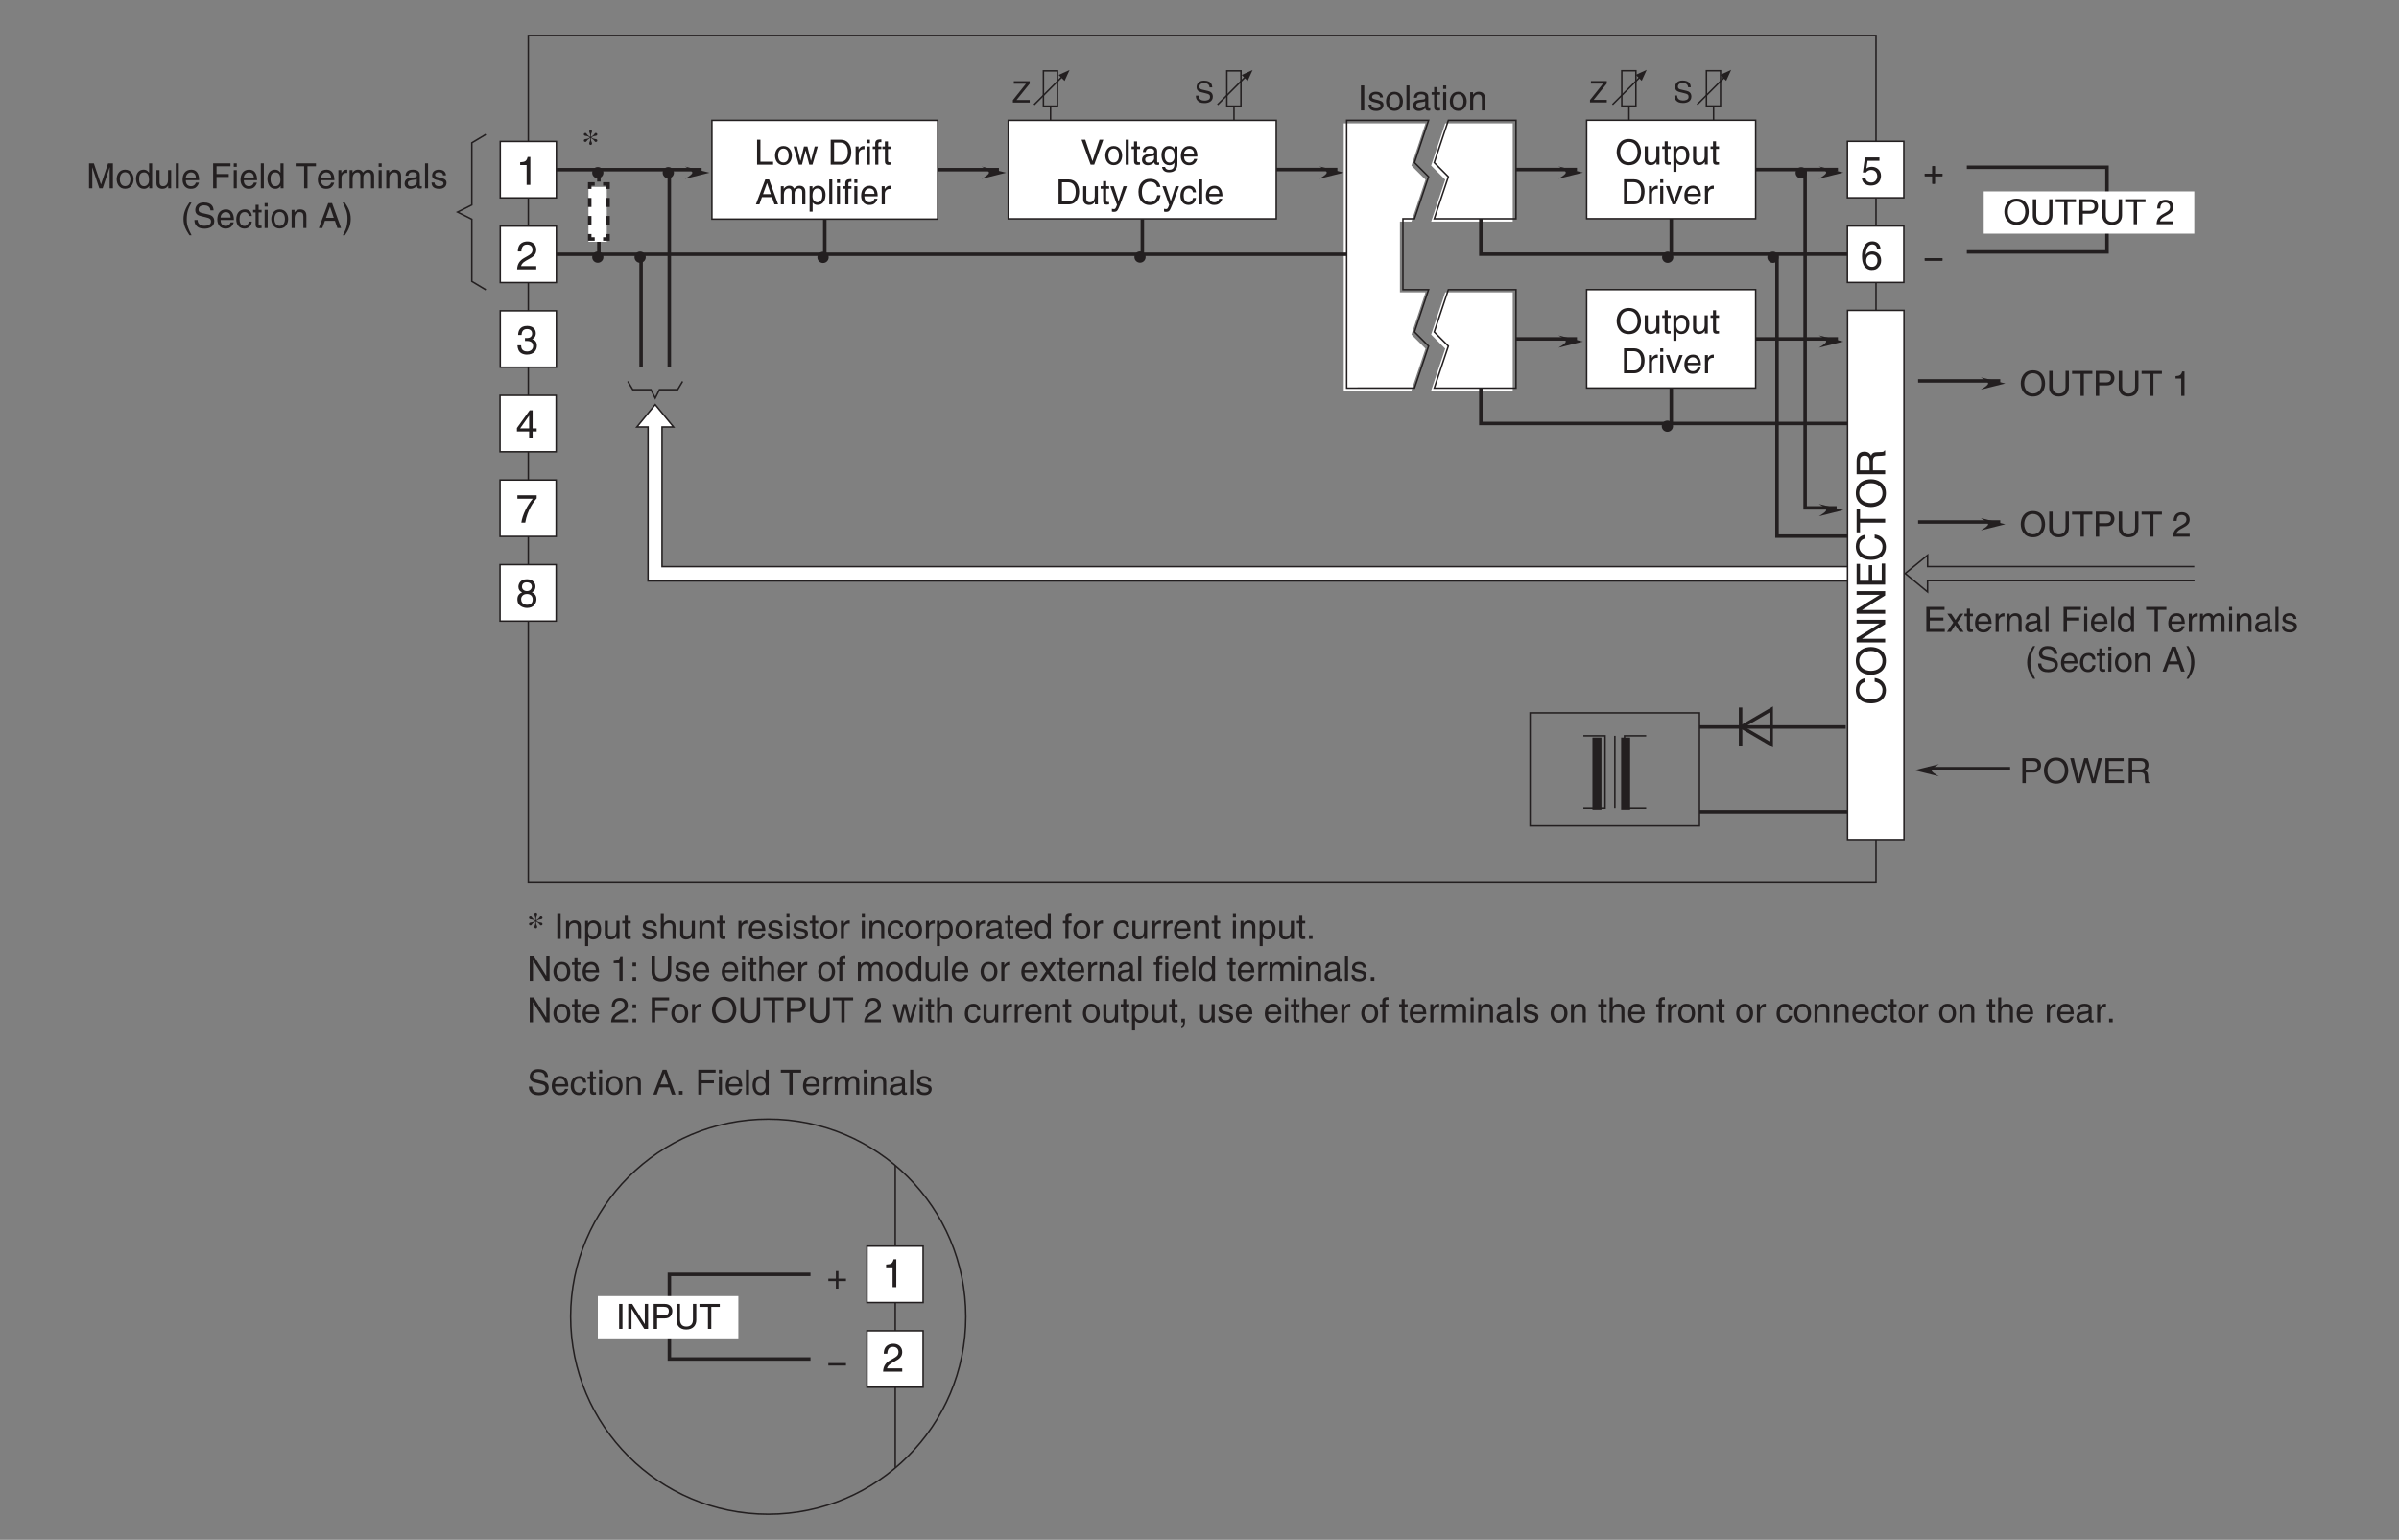 <?xml version="1.0" encoding="UTF-8"?>
<svg xmlns="http://www.w3.org/2000/svg" xmlns:xlink="http://www.w3.org/1999/xlink" width="481.89pt" height="309.33pt" viewBox="0 0 481.89 309.33" version="1.2">
<rect x="0" y="0" width="481.89" height="309.33" fill="#808080" stroke="none"/>
<defs>
<g>
<symbol overflow="visible" id="glyph0-0">
<path style="stroke:none;" d="M 0 0 L 4 0 L 4 -5.594 L 0 -5.594 Z M 2 -3.156 L 0.641 -5.188 L 3.359 -5.188 Z M 2.234 -2.797 L 3.594 -4.828 L 3.594 -0.766 Z M 0.641 -0.406 L 2 -2.438 L 3.359 -0.406 Z M 0.406 -4.828 L 1.75 -2.797 L 0.406 -0.766 Z M 0.406 -4.828 "/>
</symbol>
<symbol overflow="visible" id="glyph0-1">
<path style="stroke:none;" d="M 1.406 -4.812 L 3.797 -4.812 L 3.797 -5.5 L 0.891 -5.5 L 0.469 -2.484 L 1.062 -2.453 C 1.328 -2.797 1.703 -2.984 2.109 -2.984 C 2.797 -2.984 3.359 -2.547 3.359 -1.734 C 3.359 -1.031 2.891 -0.453 2.172 -0.453 C 1.547 -0.453 1.047 -0.75 0.984 -1.391 L 0.25 -1.391 C 0.391 -0.141 1.328 0.156 2.062 0.156 C 3.828 0.156 4.109 -1.203 4.109 -1.828 C 4.109 -2.984 3.172 -3.609 2.266 -3.609 C 1.75 -3.609 1.406 -3.453 1.172 -3.266 Z M 1.406 -4.812 "/>
</symbol>
<symbol overflow="visible" id="glyph0-2">
<path style="stroke:none;" d="M 4.016 -4.125 C 3.938 -5.266 3.031 -5.609 2.375 -5.609 C 0.703 -5.609 0.297 -3.844 0.297 -2.609 C 0.297 -1.875 0.406 -1.188 0.734 -0.656 C 1.141 -0.047 1.75 0.156 2.188 0.156 C 2.969 0.156 3.312 -0.062 3.594 -0.391 C 3.984 -0.812 4.141 -1.219 4.141 -1.797 C 4.141 -3.141 3.062 -3.578 2.375 -3.578 C 1.609 -3.578 1.219 -3.188 1.047 -2.891 L 1.031 -2.906 C 1.031 -3.5 1.266 -4.984 2.359 -4.984 C 2.969 -4.984 3.234 -4.609 3.328 -4.125 Z M 1.125 -1.719 C 1.125 -2.391 1.5 -2.953 2.281 -2.953 C 3.141 -2.953 3.406 -2.266 3.406 -1.766 C 3.406 -1 2.984 -0.484 2.312 -0.484 C 1.484 -0.484 1.125 -1.125 1.125 -1.719 Z M 1.125 -1.719 "/>
</symbol>
<symbol overflow="visible" id="glyph0-3">
<path style="stroke:none;" d="M 4.172 -1.359 L 4.172 -1.969 L 3.359 -1.969 L 3.359 -5.609 L 2.766 -5.609 L 0.203 -2.047 L 0.203 -1.359 L 2.656 -1.359 L 2.656 0 L 3.359 0 L 3.359 -1.359 Z M 2.641 -4.516 L 2.656 -4.516 L 2.656 -1.969 L 0.844 -1.969 Z M 2.641 -4.516 "/>
</symbol>
<symbol overflow="visible" id="glyph0-4">
<path style="stroke:none;" d="M 0.297 -4.812 L 3.391 -4.812 C 2.312 -3.547 1.281 -1.547 1.094 0 L 1.875 0 C 2.281 -2.5 3.609 -4.297 4.172 -4.875 L 4.172 -5.5 L 0.297 -5.5 Z M 0.297 -4.812 "/>
</symbol>
<symbol overflow="visible" id="glyph0-5">
<path style="stroke:none;" d="M 3.922 -4.172 C 3.922 -4.828 3.438 -5.609 2.203 -5.609 C 0.859 -5.609 0.5 -4.656 0.5 -4.078 C 0.5 -3.547 0.781 -3.156 1.25 -2.984 C 0.656 -2.734 0.297 -2.297 0.297 -1.609 C 0.297 -1.344 0.297 -0.734 0.875 -0.281 C 1.328 0.078 1.922 0.156 2.234 0.156 C 3.547 0.156 4.125 -0.719 4.125 -1.625 C 4.125 -2.047 3.969 -2.672 3.203 -2.984 C 3.453 -3.109 3.922 -3.359 3.922 -4.172 Z M 2.219 -2.641 C 2.844 -2.641 3.375 -2.297 3.375 -1.547 C 3.375 -0.656 2.766 -0.484 2.25 -0.484 C 1.281 -0.484 1.047 -1.156 1.047 -1.594 C 1.047 -2.109 1.422 -2.641 2.219 -2.641 Z M 2.203 -3.234 C 1.688 -3.234 1.219 -3.562 1.219 -4.109 C 1.219 -4.469 1.406 -4.984 2.156 -4.984 C 2.984 -4.984 3.203 -4.484 3.203 -4.141 C 3.203 -3.641 2.812 -3.234 2.203 -3.234 Z M 2.203 -3.234 "/>
</symbol>
<symbol overflow="visible" id="glyph0-6">
<path style="stroke:none;" d="M 2.859 -5.609 L 2.312 -5.609 C 2.094 -4.688 1.719 -4.609 0.812 -4.547 L 0.812 -3.984 L 2.109 -3.984 L 2.109 0 L 2.859 0 Z M 2.859 -5.609 "/>
</symbol>
<symbol overflow="visible" id="glyph0-7">
<path style="stroke:none;" d="M 1.047 -3.594 C 1.078 -4 1.125 -4.984 2.188 -4.984 C 3.016 -4.984 3.297 -4.422 3.297 -3.969 C 3.297 -3.234 2.859 -3 2.266 -2.656 L 1.531 -2.234 C 0.781 -1.781 0.25 -1.172 0.203 0 L 4.047 0 L 4.047 -0.656 L 1 -0.656 C 1.031 -0.875 1.203 -1.312 1.969 -1.734 L 2.547 -2.062 C 3.391 -2.5 4.047 -2.938 4.047 -3.938 C 4.047 -4.984 3.266 -5.609 2.297 -5.609 C 1.688 -5.609 0.344 -5.422 0.344 -3.594 Z M 1.047 -3.594 "/>
</symbol>
<symbol overflow="visible" id="glyph0-8">
<path style="stroke:none;" d="M 1.781 -2.594 C 1.891 -2.594 2 -2.594 2.109 -2.594 C 2.594 -2.594 3.422 -2.5 3.422 -1.562 C 3.422 -0.922 2.922 -0.484 2.203 -0.484 C 1.156 -0.484 1.016 -1.188 1 -1.719 L 0.266 -1.719 C 0.312 -1.062 0.484 -0.422 1.109 -0.094 C 1.375 0.047 1.734 0.156 2.141 0.156 C 3.578 0.156 4.172 -0.734 4.172 -1.656 C 4.172 -2.406 3.781 -2.781 3.234 -2.969 L 3.234 -2.984 C 3.531 -3.078 3.953 -3.422 3.953 -4.141 C 3.953 -4.984 3.312 -5.609 2.219 -5.609 C 0.75 -5.609 0.406 -4.594 0.406 -3.781 L 1.094 -3.781 C 1.125 -4.172 1.188 -4.984 2.188 -4.984 C 3.031 -4.984 3.219 -4.438 3.219 -4.094 C 3.219 -3.391 2.703 -3.172 2.156 -3.172 C 2.031 -3.172 1.906 -3.188 1.781 -3.188 Z M 1.781 -2.594 "/>
</symbol>
<symbol overflow="visible" id="glyph1-0">
<path style="stroke:none;" d="M 0 0 L 2.984 0 L 2.984 -4.188 L 0 -4.188 Z M 1.5 -2.359 L 0.484 -3.891 L 2.516 -3.891 Z M 1.672 -2.094 L 2.688 -3.625 L 2.688 -0.562 Z M 0.484 -0.297 L 1.5 -1.828 L 2.516 -0.297 Z M 0.297 -3.625 L 1.312 -2.094 L 0.297 -0.562 Z M 0.297 -3.625 "/>
</symbol>
<symbol overflow="visible" id="glyph1-1">
<path style="stroke:none;" d="M 3.594 -3.047 C 3.562 -3.516 3.422 -4.406 1.922 -4.406 C 0.875 -4.406 0.438 -3.75 0.438 -3.078 C 0.438 -2.328 1.078 -2.141 1.359 -2.078 L 2.234 -1.859 C 2.938 -1.703 3.141 -1.562 3.141 -1.109 C 3.141 -0.484 2.438 -0.391 2.016 -0.391 C 1.469 -0.391 0.844 -0.609 0.844 -1.391 L 0.297 -1.391 C 0.297 -0.984 0.359 -0.625 0.734 -0.297 C 0.922 -0.125 1.234 0.109 2.031 0.109 C 2.766 0.109 3.703 -0.172 3.703 -1.188 C 3.703 -1.859 3.297 -2.203 2.734 -2.328 L 1.516 -2.609 C 1.25 -2.672 1 -2.797 1 -3.156 C 1 -3.812 1.609 -3.906 1.984 -3.906 C 2.469 -3.906 3.016 -3.703 3.047 -3.047 Z M 3.594 -3.047 "/>
</symbol>
<symbol overflow="visible" id="glyph1-2">
<path style="stroke:none;" d="M 3.516 -0.516 L 0.875 -0.516 L 3.516 -3.797 L 3.516 -4.297 L 0.328 -4.297 L 0.328 -3.781 L 2.766 -3.781 L 0.141 -0.484 L 0.141 0 L 3.516 0 Z M 3.516 -0.516 "/>
</symbol>
<symbol overflow="visible" id="glyph2-0">
<path style="stroke:none;" d="M 0 0 L 3.5 0 L 3.5 -4.891 L 0 -4.891 Z M 1.75 -2.766 L 0.562 -4.547 L 2.938 -4.547 Z M 1.953 -2.438 L 3.141 -4.219 L 3.141 -0.656 Z M 0.562 -0.344 L 1.75 -2.125 L 2.938 -0.344 Z M 0.344 -4.219 L 1.531 -2.438 L 0.344 -0.656 Z M 0.344 -4.219 "/>
</symbol>
<symbol overflow="visible" id="glyph2-1">
<path style="stroke:none;" d="M 2.344 -0.734 L 2.328 -0.734 L 0.891 -5.016 L 0.141 -5.016 L 1.969 0 L 2.688 0 L 4.516 -5.016 L 3.75 -5.016 Z M 2.344 -0.734 "/>
</symbol>
<symbol overflow="visible" id="glyph2-2">
<path style="stroke:none;" d="M 0.25 -1.828 C 0.25 -0.891 0.781 0.094 1.938 0.094 C 3.109 0.094 3.641 -0.891 3.641 -1.828 C 3.641 -2.766 3.109 -3.75 1.938 -3.75 C 0.781 -3.75 0.25 -2.766 0.25 -1.828 Z M 0.875 -1.828 C 0.875 -2.312 1.062 -3.234 1.938 -3.234 C 2.828 -3.234 3 -2.312 3 -1.828 C 3 -1.344 2.828 -0.438 1.938 -0.438 C 1.062 -0.438 0.875 -1.344 0.875 -1.828 Z M 0.875 -1.828 "/>
</symbol>
<symbol overflow="visible" id="glyph2-3">
<path style="stroke:none;" d="M 1.078 -5.016 L 0.469 -5.016 L 0.469 0 L 1.078 0 Z M 1.078 -5.016 "/>
</symbol>
<symbol overflow="visible" id="glyph2-4">
<path style="stroke:none;" d="M 1.797 -3.141 L 1.797 -3.656 L 1.203 -3.656 L 1.203 -4.672 L 0.594 -4.672 L 0.594 -3.656 L 0.094 -3.656 L 0.094 -3.141 L 0.594 -3.141 L 0.594 -0.734 C 0.594 -0.297 0.719 0.047 1.328 0.047 C 1.391 0.047 1.578 0.016 1.797 0 L 1.797 -0.484 L 1.578 -0.484 C 1.453 -0.484 1.203 -0.484 1.203 -0.766 L 1.203 -3.141 Z M 1.797 -3.141 "/>
</symbol>
<symbol overflow="visible" id="glyph2-5">
<path style="stroke:none;" d="M 1 -2.547 C 1.047 -2.828 1.141 -3.25 1.844 -3.25 C 2.422 -3.25 2.703 -3.031 2.703 -2.656 C 2.703 -2.297 2.516 -2.234 2.375 -2.219 L 1.359 -2.094 C 0.344 -1.969 0.25 -1.25 0.25 -0.953 C 0.25 -0.328 0.719 0.109 1.391 0.109 C 2.109 0.109 2.484 -0.234 2.719 -0.484 C 2.734 -0.203 2.828 0.062 3.359 0.062 C 3.5 0.062 3.594 0.031 3.703 0 L 3.703 -0.453 C 3.625 -0.438 3.562 -0.422 3.5 -0.422 C 3.375 -0.422 3.297 -0.484 3.297 -0.641 L 3.297 -2.734 C 3.297 -3.672 2.234 -3.75 1.938 -3.75 C 1.047 -3.75 0.469 -3.422 0.438 -2.547 Z M 2.688 -1.266 C 2.688 -0.781 2.125 -0.406 1.547 -0.406 C 1.094 -0.406 0.891 -0.641 0.891 -1.047 C 0.891 -1.5 1.375 -1.594 1.672 -1.641 C 2.438 -1.734 2.578 -1.781 2.688 -1.859 Z M 2.688 -1.266 "/>
</symbol>
<symbol overflow="visible" id="glyph2-6">
<path style="stroke:none;" d="M 0.922 -1.844 C 0.922 -2.312 0.969 -3.203 1.906 -3.203 C 2.797 -3.203 2.906 -2.25 2.906 -1.656 C 2.906 -0.688 2.297 -0.422 1.906 -0.422 C 1.234 -0.422 0.922 -1.031 0.922 -1.844 Z M 3.484 -3.656 L 2.906 -3.656 L 2.906 -3.141 L 2.891 -3.141 C 2.75 -3.344 2.469 -3.75 1.797 -3.75 C 0.828 -3.75 0.281 -2.969 0.281 -1.938 C 0.281 -1.062 0.641 0.109 1.891 0.109 C 2.375 0.109 2.703 -0.125 2.859 -0.391 L 2.859 -0.406 L 2.875 -0.406 L 2.875 -0.266 C 2.875 0.172 2.891 1.031 1.828 1.031 C 1.688 1.031 1.125 1.031 1 0.453 L 0.391 0.453 C 0.516 1.422 1.359 1.531 1.781 1.531 C 3.484 1.531 3.484 0.219 3.484 -0.297 Z M 3.484 -3.656 "/>
</symbol>
<symbol overflow="visible" id="glyph2-7">
<path style="stroke:none;" d="M 2.938 -1.141 C 2.922 -0.875 2.578 -0.422 2 -0.422 C 1.297 -0.422 0.938 -0.859 0.938 -1.625 L 3.609 -1.625 C 3.609 -2.922 3.094 -3.75 2.031 -3.75 C 0.828 -3.75 0.281 -2.859 0.281 -1.719 C 0.281 -0.672 0.891 0.109 1.906 0.109 C 2.5 0.109 2.734 -0.031 2.906 -0.141 C 3.359 -0.453 3.531 -0.969 3.562 -1.141 Z M 0.938 -2.109 C 0.938 -2.688 1.391 -3.203 1.953 -3.203 C 2.703 -3.203 2.938 -2.688 2.969 -2.109 Z M 0.938 -2.109 "/>
</symbol>
<symbol overflow="visible" id="glyph2-8">
<path style="stroke:none;" d=""/>
</symbol>
<symbol overflow="visible" id="glyph2-9">
<path style="stroke:none;" d="M 0.562 0 L 2.562 0 C 4.219 0 4.703 -1.453 4.703 -2.578 C 4.703 -4.016 3.906 -5.016 2.594 -5.016 L 0.562 -5.016 Z M 1.25 -4.438 L 2.5 -4.438 C 3.422 -4.438 4.016 -3.797 4.016 -2.531 C 4.016 -1.266 3.438 -0.578 2.562 -0.578 L 1.25 -0.578 Z M 1.25 -4.438 "/>
</symbol>
<symbol overflow="visible" id="glyph2-10">
<path style="stroke:none;" d="M 3.422 0 L 3.422 -3.656 L 2.797 -3.656 L 2.797 -1.641 C 2.797 -1.109 2.562 -0.422 1.797 -0.422 C 1.391 -0.422 1.094 -0.625 1.094 -1.234 L 1.094 -3.656 L 0.469 -3.656 L 0.469 -1.031 C 0.469 -0.156 1.125 0.109 1.656 0.109 C 2.25 0.109 2.562 -0.125 2.828 -0.547 L 2.828 0 Z M 3.422 0 "/>
</symbol>
<symbol overflow="visible" id="glyph2-11">
<path style="stroke:none;" d="M 1.766 -0.672 L 1.75 -0.672 L 0.781 -3.656 L 0.078 -3.656 L 1.438 0.094 C 1.141 0.859 1.109 0.938 0.781 0.938 C 0.609 0.938 0.484 0.906 0.406 0.875 L 0.406 1.438 C 0.516 1.469 0.578 1.5 0.672 1.5 C 1.453 1.5 1.516 1.406 2.109 -0.062 C 2.562 -1.266 2.984 -2.453 3.422 -3.656 L 2.734 -3.656 Z M 1.766 -0.672 "/>
</symbol>
<symbol overflow="visible" id="glyph2-12">
<path style="stroke:none;" d="M 4.703 -3.5 C 4.609 -4.344 3.938 -5.141 2.641 -5.141 C 1.188 -5.141 0.312 -4.078 0.312 -2.531 C 0.312 -0.609 1.422 0.125 2.562 0.125 C 2.938 0.125 4.484 0.047 4.75 -1.844 L 4.094 -1.844 C 3.875 -0.672 3.109 -0.469 2.672 -0.469 C 1.422 -0.469 1 -1.375 1 -2.562 C 1 -3.875 1.734 -4.547 2.641 -4.547 C 3.125 -4.547 3.859 -4.391 4.047 -3.5 Z M 4.703 -3.5 "/>
</symbol>
<symbol overflow="visible" id="glyph2-13">
<path style="stroke:none;" d="M 3.328 -2.422 C 3.281 -3.062 2.922 -3.75 1.969 -3.75 C 0.75 -3.75 0.203 -2.859 0.203 -1.719 C 0.203 -0.672 0.812 0.109 1.844 0.109 C 2.906 0.109 3.266 -0.719 3.328 -1.297 L 2.734 -1.297 C 2.641 -0.734 2.281 -0.422 1.859 -0.422 C 1.016 -0.422 0.859 -1.203 0.859 -1.828 C 0.859 -2.484 1.109 -3.203 1.875 -3.203 C 2.391 -3.203 2.656 -2.906 2.734 -2.422 Z M 3.328 -2.422 "/>
</symbol>
<symbol overflow="visible" id="glyph2-14">
<path style="stroke:none;" d="M 1.312 -5.016 L 0.641 -5.016 L 0.641 0 L 1.312 0 Z M 1.312 -5.016 "/>
</symbol>
<symbol overflow="visible" id="glyph2-15">
<path style="stroke:none;" d="M 3.422 -2.484 C 3.422 -3.531 2.719 -3.75 2.156 -3.75 C 1.516 -3.75 1.188 -3.328 1.047 -3.141 L 1.031 -3.141 L 1.031 -3.656 L 0.453 -3.656 L 0.453 0 L 1.062 0 L 1.062 -1.984 C 1.062 -2.984 1.688 -3.203 2.031 -3.203 C 2.641 -3.203 2.812 -2.891 2.812 -2.25 L 2.812 0 L 3.422 0 Z M 3.422 -2.484 "/>
</symbol>
<symbol overflow="visible" id="glyph2-16">
<path style="stroke:none;" d="M 0.984 -1.656 C 0.984 -2.25 1.094 -3.203 1.984 -3.203 C 2.922 -3.203 2.969 -2.312 2.969 -1.844 C 2.969 -1.031 2.656 -0.422 1.984 -0.422 C 1.594 -0.422 0.984 -0.688 0.984 -1.656 Z M 0.406 1.453 L 1.016 1.453 L 1.016 -0.391 L 1.031 -0.391 C 1.188 -0.125 1.516 0.109 2 0.109 C 3.25 0.109 3.609 -1.062 3.609 -1.938 C 3.609 -2.969 3.062 -3.75 2.094 -3.75 C 1.422 -3.75 1.141 -3.344 1 -3.141 L 0.984 -3.141 L 0.984 -3.656 L 0.406 -3.656 Z M 0.406 1.453 "/>
</symbol>
<symbol overflow="visible" id="glyph2-17">
<path style="stroke:none;" d="M 3.125 -2.609 C 3.125 -2.797 3.031 -3.75 1.719 -3.75 C 1 -3.75 0.344 -3.391 0.344 -2.594 C 0.344 -2.094 0.672 -1.828 1.188 -1.703 L 1.906 -1.531 C 2.422 -1.391 2.625 -1.297 2.625 -1 C 2.625 -0.594 2.234 -0.422 1.781 -0.422 C 0.922 -0.422 0.844 -0.891 0.812 -1.172 L 0.219 -1.172 C 0.25 -0.734 0.344 0.109 1.797 0.109 C 2.625 0.109 3.234 -0.344 3.234 -1.109 C 3.234 -1.594 2.969 -1.875 2.219 -2.062 L 1.594 -2.219 C 1.125 -2.344 0.938 -2.406 0.938 -2.703 C 0.938 -3.156 1.469 -3.234 1.656 -3.234 C 2.438 -3.234 2.516 -2.844 2.531 -2.609 Z M 3.125 -2.609 "/>
</symbol>
<symbol overflow="visible" id="glyph2-18">
<path style="stroke:none;" d="M 3.422 -2.484 C 3.422 -3.531 2.719 -3.75 2.156 -3.75 C 1.562 -3.75 1.25 -3.391 1.078 -3.156 L 1.062 -3.156 L 1.062 -5.016 L 0.453 -5.016 L 0.453 0 L 1.062 0 L 1.062 -1.984 C 1.062 -2.906 1.578 -3.203 2.094 -3.203 C 2.672 -3.203 2.812 -2.891 2.812 -2.391 L 2.812 0 L 3.422 0 Z M 3.422 -2.484 "/>
</symbol>
<symbol overflow="visible" id="glyph2-19">
<path style="stroke:none;" d="M 1.156 -2.125 C 1.156 -2.656 1.516 -3.094 2.094 -3.094 L 2.312 -3.094 L 2.312 -3.734 C 2.266 -3.75 2.234 -3.75 2.156 -3.75 C 1.703 -3.75 1.375 -3.469 1.125 -3.047 L 1.125 -3.656 L 0.531 -3.656 L 0.531 0 L 1.156 0 Z M 1.156 -2.125 "/>
</symbol>
<symbol overflow="visible" id="glyph2-20">
<path style="stroke:none;" d="M 1.078 -3.656 L 0.469 -3.656 L 0.469 0 L 1.078 0 Z M 1.078 -4.312 L 1.078 -5.016 L 0.469 -5.016 L 0.469 -4.312 Z M 1.078 -4.312 "/>
</symbol>
<symbol overflow="visible" id="glyph2-21">
<path style="stroke:none;" d="M 3.484 -5.016 L 2.875 -5.016 L 2.875 -3.188 L 2.859 -3.141 C 2.703 -3.344 2.438 -3.75 1.766 -3.75 C 0.797 -3.75 0.25 -2.969 0.25 -1.938 C 0.25 -1.062 0.609 0.109 1.844 0.109 C 2.203 0.109 2.625 0 2.891 -0.5 L 2.906 -0.5 L 2.906 0 L 3.484 0 Z M 0.875 -1.844 C 0.875 -2.312 0.922 -3.203 1.875 -3.203 C 2.766 -3.203 2.859 -2.25 2.859 -1.656 C 2.859 -0.688 2.25 -0.422 1.859 -0.422 C 1.188 -0.422 0.875 -1.031 0.875 -1.844 Z M 0.875 -1.844 "/>
</symbol>
<symbol overflow="visible" id="glyph2-22">
<path style="stroke:none;" d="M 1.828 -3.141 L 1.828 -3.656 L 1.219 -3.656 L 1.219 -4.109 C 1.219 -4.406 1.312 -4.531 1.578 -4.531 C 1.656 -4.531 1.75 -4.531 1.828 -4.516 L 1.828 -5.078 C 1.734 -5.078 1.641 -5.078 1.547 -5.078 C 0.953 -5.078 0.594 -4.828 0.594 -4.281 L 0.594 -3.656 L 0.094 -3.656 L 0.094 -3.141 L 0.594 -3.141 L 0.594 0 L 1.219 0 L 1.219 -3.141 Z M 1.828 -3.141 "/>
</symbol>
<symbol overflow="visible" id="glyph2-23">
<path style="stroke:none;" d="M 1.328 -0.734 L 0.609 -0.734 L 0.609 0 L 1.328 0 Z M 1.328 -0.734 "/>
</symbol>
<symbol overflow="visible" id="glyph2-24">
<path style="stroke:none;" d="M 3.859 -0.969 L 3.844 -0.969 L 1.328 -5.016 L 0.531 -5.016 L 0.531 0 L 1.188 0 L 1.188 -4.047 L 1.203 -4.047 L 3.75 0 L 4.516 0 L 4.516 -5.016 L 3.859 -5.016 Z M 3.859 -0.969 "/>
</symbol>
<symbol overflow="visible" id="glyph2-25">
<path style="stroke:none;" d="M 2.5 -4.906 L 2.031 -4.906 C 1.828 -4.109 1.5 -4.031 0.703 -3.969 L 0.703 -3.484 L 1.844 -3.484 L 1.844 0 L 2.5 0 Z M 2.5 -4.906 "/>
</symbol>
<symbol overflow="visible" id="glyph2-26">
<path style="stroke:none;" d="M 1.328 -0.734 L 0.609 -0.734 L 0.609 0 L 1.328 0 Z M 1.328 -3.609 L 0.609 -3.609 L 0.609 -2.859 L 1.328 -2.859 Z M 1.328 -3.609 "/>
</symbol>
<symbol overflow="visible" id="glyph2-27">
<path style="stroke:none;" d="M 3.828 -5.016 L 3.828 -1.844 C 3.828 -0.75 3.125 -0.469 2.5 -0.469 C 1.891 -0.469 1.234 -0.766 1.234 -1.859 L 1.234 -5.016 L 0.547 -5.016 L 0.547 -1.672 C 0.547 -0.734 1.125 0.125 2.484 0.125 C 3.859 0.125 4.5 -0.734 4.5 -1.766 L 4.5 -5.016 Z M 3.828 -5.016 "/>
</symbol>
<symbol overflow="visible" id="glyph2-28">
<path style="stroke:none;" d="M 0.453 0 L 1.062 0 L 1.062 -1.984 C 1.062 -2.984 1.688 -3.203 2.031 -3.203 C 2.484 -3.203 2.609 -2.828 2.609 -2.531 L 2.609 0 L 3.219 0 L 3.219 -2.234 C 3.219 -2.719 3.562 -3.203 4.078 -3.203 C 4.609 -3.203 4.75 -2.859 4.75 -2.359 L 4.75 0 L 5.375 0 L 5.375 -2.531 C 5.375 -3.562 4.625 -3.75 4.234 -3.75 C 3.672 -3.75 3.422 -3.5 3.125 -3.156 C 3.016 -3.359 2.812 -3.75 2.156 -3.75 C 1.5 -3.75 1.188 -3.328 1.047 -3.141 L 1.031 -3.141 L 1.031 -3.656 L 0.453 -3.656 Z M 0.453 0 "/>
</symbol>
<symbol overflow="visible" id="glyph2-29">
<path style="stroke:none;" d="M 2.141 -1.875 L 3.375 -3.656 L 2.625 -3.656 L 1.781 -2.375 L 0.922 -3.656 L 0.141 -3.656 L 1.359 -1.875 L 0.078 0 L 0.859 0 L 1.734 -1.375 L 2.641 0 L 3.422 0 Z M 2.141 -1.875 "/>
</symbol>
<symbol overflow="visible" id="glyph2-30">
<path style="stroke:none;" d="M 0.922 -3.156 C 0.938 -3.5 0.984 -4.359 1.906 -4.359 C 2.641 -4.359 2.891 -3.859 2.891 -3.469 C 2.891 -2.828 2.5 -2.625 1.984 -2.328 L 1.328 -1.953 C 0.672 -1.562 0.219 -1.016 0.188 0 L 3.547 0 L 3.547 -0.578 L 0.875 -0.578 C 0.906 -0.766 1.047 -1.156 1.719 -1.516 L 2.234 -1.797 C 2.969 -2.188 3.547 -2.562 3.547 -3.438 C 3.547 -4.359 2.859 -4.906 2 -4.906 C 1.469 -4.906 0.312 -4.75 0.312 -3.156 Z M 0.922 -3.156 "/>
</symbol>
<symbol overflow="visible" id="glyph2-31">
<path style="stroke:none;" d="M 1.281 -2.281 L 3.734 -2.281 L 3.734 -2.875 L 1.281 -2.875 L 1.281 -4.422 L 4.078 -4.422 L 4.078 -5.016 L 0.594 -5.016 L 0.594 0 L 1.281 0 Z M 1.281 -2.281 "/>
</symbol>
<symbol overflow="visible" id="glyph2-32">
<path style="stroke:none;" d="M 4.469 -2.5 C 4.469 -1.328 3.812 -0.469 2.719 -0.469 C 1.625 -0.469 0.969 -1.328 0.969 -2.5 C 0.969 -3.688 1.625 -4.547 2.719 -4.547 C 3.812 -4.547 4.469 -3.688 4.469 -2.5 Z M 5.156 -2.5 C 5.156 -3.594 4.594 -5.141 2.719 -5.141 C 0.844 -5.141 0.266 -3.594 0.266 -2.5 C 0.266 -1.422 0.844 0.125 2.719 0.125 C 4.594 0.125 5.156 -1.422 5.156 -2.5 Z M 5.156 -2.5 "/>
</symbol>
<symbol overflow="visible" id="glyph2-33">
<path style="stroke:none;" d="M 0.094 -4.422 L 1.797 -4.422 L 1.797 0 L 2.469 0 L 2.469 -4.422 L 4.172 -4.422 L 4.172 -5.016 L 0.094 -5.016 Z M 0.094 -4.422 "/>
</symbol>
<symbol overflow="visible" id="glyph2-34">
<path style="stroke:none;" d="M 1.281 -4.438 L 2.656 -4.438 C 3.219 -4.438 3.641 -4.234 3.641 -3.594 C 3.641 -2.922 3.234 -2.703 2.625 -2.703 L 1.281 -2.703 Z M 1.281 -2.109 L 2.859 -2.109 C 3.953 -2.109 4.344 -2.906 4.344 -3.609 C 4.344 -4.422 3.781 -5.016 2.859 -5.016 L 0.594 -5.016 L 0.594 0 L 1.281 0 Z M 1.281 -2.109 "/>
</symbol>
<symbol overflow="visible" id="glyph2-35">
<path style="stroke:none;" d="M 2.5 -2.828 L 2.516 -2.828 L 3.25 0 L 3.891 0 L 4.953 -3.656 L 4.344 -3.656 L 3.594 -0.781 L 3.578 -0.781 L 2.875 -3.656 L 2.188 -3.656 L 1.484 -0.781 L 1.469 -0.781 L 0.766 -3.656 L 0.094 -3.656 L 1.156 0 L 1.781 0 Z M 2.5 -2.828 "/>
</symbol>
<symbol overflow="visible" id="glyph2-36">
<path style="stroke:none;" d="M 0.609 0 L 0.984 0 C 0.984 0.328 0.906 0.672 0.609 0.703 L 0.609 1.031 C 0.75 1 1.328 0.891 1.328 -0.062 L 1.328 -0.734 L 0.609 -0.734 Z M 0.609 0 "/>
</symbol>
<symbol overflow="visible" id="glyph2-37">
<path style="stroke:none;" d="M 1.203 -5.016 L 0.531 -5.016 L 0.531 0 L 3.75 0 L 3.75 -0.594 L 1.203 -0.594 Z M 1.203 -5.016 "/>
</symbol>
<symbol overflow="visible" id="glyph2-38">
<path style="stroke:none;" d="M 3.328 -1.453 L 3.828 0 L 4.562 0 L 2.75 -5.016 L 1.984 -5.016 L 0.094 0 L 0.797 0 L 1.312 -1.453 Z M 1.531 -2.062 L 2.328 -4.266 L 2.344 -4.266 L 3.094 -2.062 Z M 1.531 -2.062 "/>
</symbol>
<symbol overflow="visible" id="glyph2-39">
<path style="stroke:none;" d="M 1.734 -0.672 L 1.719 -0.672 L 0.766 -3.656 L 0.062 -3.656 L 1.391 0 L 2.047 0 L 3.438 -3.656 L 2.766 -3.656 Z M 1.734 -0.672 "/>
</symbol>
<symbol overflow="visible" id="glyph2-40">
<path style="stroke:none;" d="M 3.297 -4.156 L 4.453 0 L 5.156 0 L 6.484 -5.016 L 5.734 -5.016 L 4.797 -0.938 L 4.781 -0.938 L 3.656 -5.016 L 2.922 -5.016 L 1.797 -0.938 L 1.781 -0.938 L 0.844 -5.016 L 0.109 -5.016 L 1.422 0 L 2.125 0 Z M 3.297 -4.156 "/>
</symbol>
<symbol overflow="visible" id="glyph2-41">
<path style="stroke:none;" d="M 4.297 -0.594 L 1.281 -0.594 L 1.281 -2.281 L 4.016 -2.281 L 4.016 -2.875 L 1.281 -2.875 L 1.281 -4.422 L 4.25 -4.422 L 4.25 -5.016 L 0.594 -5.016 L 0.594 0 L 4.297 0 Z M 4.297 -0.594 "/>
</symbol>
<symbol overflow="visible" id="glyph2-42">
<path style="stroke:none;" d="M 1.297 -2.156 L 2.938 -2.156 C 3.75 -2.156 3.828 -1.672 3.828 -1.25 C 3.828 -1.062 3.844 -0.312 3.953 0 L 4.781 0 L 4.781 -0.109 C 4.562 -0.234 4.531 -0.328 4.531 -0.609 L 4.484 -1.516 C 4.453 -2.219 4.172 -2.344 3.891 -2.469 C 4.203 -2.656 4.578 -2.922 4.578 -3.672 C 4.578 -4.734 3.75 -5.016 2.938 -5.016 L 0.609 -5.016 L 0.609 0 L 1.297 0 Z M 1.297 -4.438 L 2.984 -4.438 C 3.312 -4.438 3.891 -4.375 3.891 -3.594 C 3.891 -2.859 3.359 -2.734 2.859 -2.734 L 1.297 -2.734 Z M 1.297 -4.438 "/>
</symbol>
<symbol overflow="visible" id="glyph2-43">
<path style="stroke:none;" d="M 1.781 -2.016 L 0.266 -2.016 L 0.266 -1.516 L 1.781 -1.516 L 1.781 0 L 2.297 0 L 2.297 -1.516 L 3.812 -1.516 L 3.812 -2.016 L 2.297 -2.016 L 2.297 -3.531 L 1.781 -3.531 Z M 1.781 -2.016 "/>
</symbol>
<symbol overflow="visible" id="glyph2-44">
<path style="stroke:none;" d="M 3.812 -1.516 L 3.812 -2.016 L 0.266 -2.016 L 0.266 -1.516 Z M 3.812 -1.516 "/>
</symbol>
<symbol overflow="visible" id="glyph2-45">
<path style="stroke:none;" d="M 4.188 -3.547 C 4.156 -4.094 3.984 -5.141 2.234 -5.141 C 1.016 -5.141 0.516 -4.375 0.516 -3.594 C 0.516 -2.719 1.25 -2.5 1.578 -2.422 L 2.609 -2.172 C 3.422 -1.984 3.672 -1.812 3.672 -1.297 C 3.672 -0.578 2.844 -0.453 2.359 -0.453 C 1.719 -0.453 0.984 -0.719 0.984 -1.625 L 0.344 -1.625 C 0.344 -1.156 0.422 -0.734 0.859 -0.344 C 1.078 -0.141 1.438 0.125 2.375 0.125 C 3.234 0.125 4.328 -0.203 4.328 -1.391 C 4.328 -2.172 3.844 -2.562 3.188 -2.719 L 1.766 -3.047 C 1.469 -3.125 1.172 -3.266 1.172 -3.688 C 1.172 -4.453 1.891 -4.562 2.312 -4.562 C 2.875 -4.562 3.516 -4.328 3.562 -3.547 Z M 4.188 -3.547 "/>
</symbol>
<symbol overflow="visible" id="glyph2-46">
<path style="stroke:none;" d="M 1.656 -5.125 C 0.906 -4.047 0.469 -3.047 0.469 -1.828 C 0.469 -0.516 0.953 0.359 1.672 1.453 L 2.094 1.453 C 1.531 0.344 1.125 -0.5 1.125 -1.656 C 1.125 -3.328 1.484 -4 2.078 -5.125 Z M 1.656 -5.125 "/>
</symbol>
<symbol overflow="visible" id="glyph2-47">
<path style="stroke:none;" d="M 0.672 1.453 C 1.422 0.375 1.844 -0.625 1.844 -1.844 C 1.844 -3.156 1.375 -4.031 0.656 -5.125 L 0.234 -5.125 C 0.797 -4.016 1.188 -3.172 1.188 -2.016 C 1.188 -0.344 0.844 0.328 0.25 1.453 Z M 0.672 1.453 "/>
</symbol>
<symbol overflow="visible" id="glyph2-48">
<path style="stroke:none;" d="M 5.312 0 L 5.312 -5.016 L 4.344 -5.016 L 2.922 -0.781 L 2.906 -0.781 L 1.484 -5.016 L 0.516 -5.016 L 0.516 0 L 1.172 0 L 1.172 -2.969 C 1.172 -3.109 1.156 -3.75 1.156 -4.203 L 1.172 -4.203 L 2.578 0 L 3.25 0 L 4.656 -4.219 L 4.672 -4.219 C 4.672 -3.75 4.656 -3.109 4.656 -2.969 L 4.656 0 Z M 5.312 0 "/>
</symbol>
<symbol overflow="visible" id="glyph3-0">
<path style="stroke:none;" d="M 0 0 L 3.5 0 L 3.5 -4.891 L 0 -4.891 Z M 1.75 -2.766 L 0.562 -4.547 L 2.938 -4.547 Z M 1.953 -2.438 L 3.141 -4.219 L 3.141 -0.656 Z M 0.562 -0.344 L 1.75 -2.125 L 2.938 -0.344 Z M 0.344 -4.219 L 1.531 -2.438 L 0.344 -0.656 Z M 0.344 -4.219 "/>
</symbol>
<symbol overflow="visible" id="glyph3-1">
<path style="stroke:none;" d="M 1.344 -3.484 C 0.891 -3.234 0.391 -3.438 0.391 -3 C 0.391 -2.875 0.5 -2.75 0.688 -2.75 C 1 -2.75 0.891 -3.031 1.422 -3.375 L 1.625 -3.5 L 1.672 -3.484 L 1.672 -3.297 C 1.672 -2.828 1.469 -2.688 1.469 -2.438 C 1.469 -2.266 1.578 -2.141 1.75 -2.141 C 1.906 -2.141 2.031 -2.266 2.031 -2.438 C 2.031 -2.688 1.812 -2.828 1.812 -3.297 L 1.812 -3.484 L 1.875 -3.5 L 2.062 -3.375 C 2.594 -3.031 2.5 -2.75 2.797 -2.75 C 2.984 -2.75 3.094 -2.875 3.094 -3 C 3.094 -3.438 2.609 -3.234 2.141 -3.484 L 1.938 -3.609 L 1.938 -3.688 L 2.141 -3.797 C 2.609 -4.062 3.094 -3.844 3.094 -4.281 C 3.094 -4.406 2.984 -4.547 2.797 -4.547 C 2.5 -4.547 2.594 -4.25 2.062 -3.906 L 1.875 -3.781 L 1.812 -3.797 L 1.812 -3.984 C 1.812 -4.469 2.031 -4.609 2.031 -4.859 C 2.031 -5.016 1.906 -5.141 1.75 -5.141 C 1.578 -5.141 1.469 -5.016 1.469 -4.859 C 1.469 -4.609 1.672 -4.469 1.672 -3.984 L 1.672 -3.797 L 1.625 -3.781 L 1.422 -3.906 C 0.891 -4.25 1 -4.547 0.688 -4.547 C 0.5 -4.547 0.391 -4.406 0.391 -4.281 C 0.391 -3.844 0.891 -4.062 1.344 -3.797 L 1.562 -3.688 L 1.562 -3.609 Z M 1.344 -3.484 "/>
</symbol>
<symbol overflow="visible" id="glyph4-0">
<path style="stroke:none;" d="M 0 0 L 0 -4 L -5.594 -4 L -5.594 0 Z M -3.156 -2 L -5.188 -0.641 L -5.188 -3.359 Z M -2.797 -2.234 L -4.828 -3.594 L -0.766 -3.594 Z M -0.406 -0.641 L -2.438 -2 L -0.406 -3.359 Z M -4.828 -0.406 L -2.797 -1.75 L -0.766 -0.406 Z M -4.828 -0.406 "/>
</symbol>
<symbol overflow="visible" id="glyph4-1">
<path style="stroke:none;" d="M -4.016 -5.375 C -4.969 -5.266 -5.891 -4.5 -5.891 -3.031 C -5.891 -1.359 -4.656 -0.344 -2.891 -0.344 C -0.688 -0.344 0.156 -1.625 0.156 -2.938 C 0.156 -3.359 0.062 -5.125 -2.109 -5.438 L -2.109 -4.688 C -0.781 -4.422 -0.531 -3.547 -0.531 -3.047 C -0.531 -1.625 -1.578 -1.156 -2.922 -1.156 C -4.438 -1.156 -5.203 -1.984 -5.203 -3.031 C -5.203 -3.578 -5.016 -4.422 -4.016 -4.625 Z M -4.016 -5.375 "/>
</symbol>
<symbol overflow="visible" id="glyph4-2">
<path style="stroke:none;" d="M -2.859 -5.109 C -1.516 -5.109 -0.531 -4.344 -0.531 -3.109 C -0.531 -1.859 -1.516 -1.109 -2.859 -1.109 C -4.219 -1.109 -5.203 -1.859 -5.203 -3.109 C -5.203 -4.344 -4.219 -5.109 -2.859 -5.109 Z M -2.859 -5.906 C -4.109 -5.906 -5.891 -5.25 -5.891 -3.109 C -5.891 -0.969 -4.109 -0.312 -2.859 -0.312 C -1.625 -0.312 0.156 -0.969 0.156 -3.109 C 0.156 -5.25 -1.625 -5.906 -2.859 -5.906 Z M -2.859 -5.906 "/>
</symbol>
<symbol overflow="visible" id="glyph4-3">
<path style="stroke:none;" d="M -1.109 -4.406 L -1.109 -4.391 L -5.734 -1.531 L -5.734 -0.609 L 0 -0.609 L 0 -1.359 L -4.625 -1.359 L -4.625 -1.375 L 0 -4.281 L 0 -5.156 L -5.734 -5.156 L -5.734 -4.406 Z M -1.109 -4.406 "/>
</symbol>
<symbol overflow="visible" id="glyph4-4">
<path style="stroke:none;" d="M -0.688 -4.922 L -0.688 -1.469 L -2.609 -1.469 L -2.609 -4.594 L -3.297 -4.594 L -3.297 -1.469 L -5.047 -1.469 L -5.047 -4.859 L -5.734 -4.859 L -5.734 -0.688 L 0 -0.688 L 0 -4.922 Z M -0.688 -4.922 "/>
</symbol>
<symbol overflow="visible" id="glyph4-5">
<path style="stroke:none;" d="M -5.047 -0.109 L -5.047 -2.047 L 0 -2.047 L 0 -2.828 L -5.047 -2.828 L -5.047 -4.766 L -5.734 -4.766 L -5.734 -0.109 Z M -5.047 -0.109 "/>
</symbol>
<symbol overflow="visible" id="glyph4-6">
<path style="stroke:none;" d="M -2.453 -1.484 L -2.453 -3.359 C -2.453 -4.281 -1.906 -4.375 -1.438 -4.375 C -1.219 -4.375 -0.344 -4.406 0 -4.516 L 0 -5.469 L -0.125 -5.469 C -0.266 -5.219 -0.391 -5.188 -0.703 -5.172 L -1.734 -5.125 C -2.531 -5.094 -2.688 -4.766 -2.812 -4.438 C -3.031 -4.812 -3.344 -5.234 -4.188 -5.234 C -5.406 -5.234 -5.734 -4.297 -5.734 -3.359 L -5.734 -0.703 L 0 -0.703 L 0 -1.484 Z M -5.062 -1.484 L -5.062 -3.406 C -5.062 -3.797 -5 -4.438 -4.109 -4.438 C -3.266 -4.438 -3.125 -3.844 -3.125 -3.281 L -3.125 -1.484 Z M -5.062 -1.484 "/>
</symbol>
<symbol overflow="visible" id="glyph5-0">
<path style="stroke:none;" d="M 0 0 L 3.5 0 L 3.5 -4.891 L 0 -4.891 Z M 1.75 -2.766 L 0.562 -4.547 L 2.938 -4.547 Z M 1.953 -2.438 L 3.141 -4.219 L 3.141 -0.656 Z M 0.562 -0.344 L 1.75 -2.125 L 2.938 -0.344 Z M 0.344 -4.219 L 1.531 -2.438 L 0.344 -0.656 Z M 0.344 -4.219 "/>
</symbol>
<symbol overflow="visible" id="glyph5-1">
<path style="stroke:none;" d="M 1.312 -5.016 L 0.641 -5.016 L 0.641 0 L 1.312 0 Z M 1.312 -5.016 "/>
</symbol>
<symbol overflow="visible" id="glyph5-2">
<path style="stroke:none;" d="M 3.125 -2.609 C 3.125 -2.797 3.031 -3.75 1.719 -3.75 C 1 -3.75 0.344 -3.391 0.344 -2.594 C 0.344 -2.094 0.672 -1.828 1.188 -1.703 L 1.906 -1.531 C 2.422 -1.391 2.625 -1.297 2.625 -1 C 2.625 -0.594 2.234 -0.422 1.781 -0.422 C 0.922 -0.422 0.844 -0.891 0.812 -1.172 L 0.219 -1.172 C 0.25 -0.734 0.344 0.109 1.797 0.109 C 2.625 0.109 3.234 -0.344 3.234 -1.109 C 3.234 -1.594 2.969 -1.875 2.219 -2.062 L 1.594 -2.219 C 1.125 -2.344 0.938 -2.406 0.938 -2.703 C 0.938 -3.156 1.469 -3.234 1.656 -3.234 C 2.438 -3.234 2.516 -2.844 2.531 -2.609 Z M 3.125 -2.609 "/>
</symbol>
<symbol overflow="visible" id="glyph5-3">
<path style="stroke:none;" d="M 0.25 -1.828 C 0.25 -0.891 0.781 0.094 1.938 0.094 C 3.109 0.094 3.641 -0.891 3.641 -1.828 C 3.641 -2.766 3.109 -3.75 1.938 -3.75 C 0.781 -3.75 0.25 -2.766 0.25 -1.828 Z M 0.875 -1.828 C 0.875 -2.312 1.062 -3.234 1.938 -3.234 C 2.828 -3.234 3 -2.312 3 -1.828 C 3 -1.344 2.828 -0.438 1.938 -0.438 C 1.062 -0.438 0.875 -1.344 0.875 -1.828 Z M 0.875 -1.828 "/>
</symbol>
<symbol overflow="visible" id="glyph5-4">
<path style="stroke:none;" d="M 1.078 -5.016 L 0.469 -5.016 L 0.469 0 L 1.078 0 Z M 1.078 -5.016 "/>
</symbol>
<symbol overflow="visible" id="glyph5-5">
<path style="stroke:none;" d="M 1 -2.547 C 1.047 -2.828 1.141 -3.25 1.844 -3.25 C 2.422 -3.25 2.703 -3.031 2.703 -2.656 C 2.703 -2.297 2.516 -2.234 2.375 -2.219 L 1.359 -2.094 C 0.344 -1.969 0.25 -1.25 0.25 -0.953 C 0.25 -0.328 0.719 0.109 1.391 0.109 C 2.109 0.109 2.484 -0.234 2.719 -0.484 C 2.734 -0.203 2.828 0.062 3.359 0.062 C 3.5 0.062 3.594 0.031 3.703 0 L 3.703 -0.453 C 3.625 -0.438 3.562 -0.422 3.5 -0.422 C 3.375 -0.422 3.297 -0.484 3.297 -0.641 L 3.297 -2.734 C 3.297 -3.672 2.234 -3.75 1.938 -3.75 C 1.047 -3.75 0.469 -3.422 0.438 -2.547 Z M 2.688 -1.266 C 2.688 -0.781 2.125 -0.406 1.547 -0.406 C 1.094 -0.406 0.891 -0.641 0.891 -1.047 C 0.891 -1.5 1.375 -1.594 1.672 -1.641 C 2.438 -1.734 2.578 -1.781 2.688 -1.859 Z M 2.688 -1.266 "/>
</symbol>
<symbol overflow="visible" id="glyph5-6">
<path style="stroke:none;" d="M 1.797 -3.141 L 1.797 -3.656 L 1.203 -3.656 L 1.203 -4.672 L 0.594 -4.672 L 0.594 -3.656 L 0.094 -3.656 L 0.094 -3.141 L 0.594 -3.141 L 0.594 -0.734 C 0.594 -0.297 0.719 0.047 1.328 0.047 C 1.391 0.047 1.578 0.016 1.797 0 L 1.797 -0.484 L 1.578 -0.484 C 1.453 -0.484 1.203 -0.484 1.203 -0.766 L 1.203 -3.141 Z M 1.797 -3.141 "/>
</symbol>
<symbol overflow="visible" id="glyph5-7">
<path style="stroke:none;" d="M 1.078 -3.656 L 0.469 -3.656 L 0.469 0 L 1.078 0 Z M 1.078 -4.312 L 1.078 -5.016 L 0.469 -5.016 L 0.469 -4.312 Z M 1.078 -4.312 "/>
</symbol>
<symbol overflow="visible" id="glyph5-8">
<path style="stroke:none;" d="M 3.422 -2.484 C 3.422 -3.531 2.719 -3.75 2.156 -3.75 C 1.516 -3.75 1.188 -3.328 1.047 -3.141 L 1.031 -3.141 L 1.031 -3.656 L 0.453 -3.656 L 0.453 0 L 1.062 0 L 1.062 -1.984 C 1.062 -2.984 1.688 -3.203 2.031 -3.203 C 2.641 -3.203 2.812 -2.891 2.812 -2.25 L 2.812 0 L 3.422 0 Z M 3.422 -2.484 "/>
</symbol>
</g>
</defs>
<g id="surface1">
<path style="fill:none;stroke-width:7;stroke-linecap:butt;stroke-linejoin:miter;stroke:rgb(13.73%,12.16%,12.549%);stroke-opacity:1;stroke-miterlimit:4;" d="M 1198.361 2746.809 L 1198.361 2721.833 " transform="matrix(0.1,0,0,-0.1,0.466,308.661)"/>
<path style="fill:none;stroke-width:7;stroke-linecap:butt;stroke-linejoin:miter;stroke:rgb(13.73%,12.16%,12.549%);stroke-opacity:1;stroke-dasharray:37.524,15.01;stroke-miterlimit:4;" d="M 1198.361 2706.801 L 1198.361 2609.246 " transform="matrix(0.1,0,0,-0.1,0.466,308.661)"/>
<path style="fill:none;stroke-width:7;stroke-linecap:butt;stroke-linejoin:miter;stroke:rgb(13.73%,12.16%,12.549%);stroke-opacity:1;stroke-miterlimit:4;" d="M 1198.361 2601.73 L 1198.361 2576.754 " transform="matrix(0.1,0,0,-0.1,0.466,308.661)"/>
<path style=" stroke:none;fill-rule:nonzero;fill:rgb(100%,100%,100%);fill-opacity:1;" d="M 118.203 48.574 L 121.883 48.574 L 121.883 37.543 L 118.203 37.543 Z M 118.203 48.574 "/>
<path style="fill:none;stroke-width:7;stroke-linecap:butt;stroke-linejoin:miter;stroke:rgb(13.73%,12.16%,12.549%);stroke-opacity:1;stroke-miterlimit:4;" d="M 1216.799 2616.488 L 1216.799 2606.506 L 1206.778 2606.506 " transform="matrix(0.1,0,0,-0.1,0.466,308.661)"/>
<path style="fill:none;stroke-width:7;stroke-linecap:butt;stroke-linejoin:miter;stroke:rgb(13.73%,12.16%,12.549%);stroke-opacity:1;stroke-miterlimit:4;" d="M 1189.944 2606.506 L 1179.923 2606.506 L 1179.923 2616.488 " transform="matrix(0.1,0,0,-0.1,0.466,308.661)"/>
<path style="fill:none;stroke-width:7;stroke-linecap:butt;stroke-linejoin:miter;stroke:rgb(13.73%,12.16%,12.549%);stroke-opacity:1;stroke-dasharray:18.111,18.111;stroke-miterlimit:4;" d="M 1179.923 2634.613 L 1179.923 2697.993 " transform="matrix(0.1,0,0,-0.1,0.466,308.661)"/>
<path style="fill:none;stroke-width:7;stroke-linecap:butt;stroke-linejoin:miter;stroke:rgb(13.73%,12.16%,12.549%);stroke-opacity:1;stroke-miterlimit:4;" d="M 1179.923 2707.075 L 1179.923 2717.057 L 1189.944 2717.057 " transform="matrix(0.1,0,0,-0.1,0.466,308.661)"/>
<path style="fill:none;stroke-width:7;stroke-linecap:butt;stroke-linejoin:miter;stroke:rgb(13.73%,12.16%,12.549%);stroke-opacity:1;stroke-miterlimit:4;" d="M 1206.778 2717.057 L 1216.799 2717.057 L 1216.799 2707.075 " transform="matrix(0.1,0,0,-0.1,0.466,308.661)"/>
<path style="fill:none;stroke-width:7;stroke-linecap:butt;stroke-linejoin:miter;stroke:rgb(13.73%,12.16%,12.549%);stroke-opacity:1;stroke-dasharray:18.111,18.111;stroke-miterlimit:4;" d="M 1216.799 2688.95 L 1216.799 2625.57 " transform="matrix(0.1,0,0,-0.1,0.466,308.661)"/>
<path style="fill:none;stroke-width:7;stroke-linecap:square;stroke-linejoin:miter;stroke:rgb(13.73%,12.16%,12.549%);stroke-opacity:1;stroke-miterlimit:10;" d="M 3491.677 1661.808 L 3491.677 1590.951 " transform="matrix(0.1,0,0,-0.1,0.466,308.661)"/>
<path style="fill:none;stroke-width:7;stroke-linecap:square;stroke-linejoin:miter;stroke:rgb(13.73%,12.16%,12.549%);stroke-opacity:1;stroke-miterlimit:10;" d="M 3553.216 1661.377 L 3493.047 1626.262 L 3553.216 1591.108 Z M 3553.216 1661.377 " transform="matrix(0.1,0,0,-0.1,0.466,308.661)"/>
<path style="fill:none;stroke-width:3;stroke-linecap:butt;stroke-linejoin:miter;stroke:rgb(13.73%,12.16%,12.549%);stroke-opacity:1;stroke-miterlimit:4;" d="M 1056.531 1314.612 L 3763.671 1314.612 L 3763.671 3015.476 L 1056.531 3015.476 Z M 1056.531 1314.612 " transform="matrix(0.1,0,0,-0.1,0.466,308.661)"/>
<path style="fill:none;stroke-width:7;stroke-linecap:butt;stroke-linejoin:miter;stroke:rgb(13.73%,12.16%,12.549%);stroke-opacity:1;stroke-miterlimit:4;" d="M 3409.076 1626.145 L 3702.797 1626.145 " transform="matrix(0.1,0,0,-0.1,0.466,308.661)"/>
<path style="fill:none;stroke-width:7;stroke-linecap:butt;stroke-linejoin:miter;stroke:rgb(13.73%,12.16%,12.549%);stroke-opacity:1;stroke-miterlimit:4;" d="M 3409.076 1456.05 L 3706.79 1456.05 " transform="matrix(0.1,0,0,-0.1,0.466,308.661)"/>
<path style=" stroke:none;fill-rule:nonzero;fill:rgb(100%,100%,100%);fill-opacity:1;" d="M 290.305 24.785 L 287.477 33.27 L 290.305 36.098 L 287.477 44.52 L 303.863 44.52 L 303.863 24.785 L 290.305 24.785 "/>
<path style="fill:none;stroke-width:3;stroke-linecap:butt;stroke-linejoin:miter;stroke:rgb(13.73%,12.16%,12.549%);stroke-opacity:1;stroke-miterlimit:4;" d="M 2904.666 2844.912 L 2876.323 2759.884 L 2904.666 2731.542 L 2876.323 2647.14 L 3040.546 2647.14 L 3040.546 2844.912 Z M 2904.666 2844.912 " transform="matrix(0.1,0,0,-0.1,0.466,308.661)"/>
<path style="fill:none;stroke-width:7;stroke-linecap:butt;stroke-linejoin:miter;stroke:rgb(13.73%,12.16%,12.549%);stroke-opacity:1;stroke-miterlimit:4;" d="M 3162.998 2745.987 L 3040.35 2745.987 " transform="matrix(0.1,0,0,-0.1,0.466,308.661)"/>
<path style=" stroke:none;fill-rule:nonzero;fill:rgb(13.73%,12.16%,12.549%);fill-opacity:1;" d="M 313.055 33.441 L 317.98 34.672 L 313.055 35.902 C 315.027 34.672 314.977 34.617 313.055 33.441 "/>
<path style=" stroke:none;fill-rule:nonzero;fill:rgb(13.73%,12.16%,12.549%);fill-opacity:1;" d="M 365.363 33.441 L 370.285 34.672 L 365.363 35.902 C 367.336 34.672 367.281 34.617 365.363 33.441 "/>
<path style="fill:none;stroke-width:7;stroke-linecap:butt;stroke-linejoin:miter;stroke:rgb(13.73%,12.16%,12.549%);stroke-opacity:1;stroke-miterlimit:4;" d="M 2969.924 2647.101 L 2969.924 2576.049 L 3706.79 2576.049 " transform="matrix(0.1,0,0,-0.1,0.466,308.661)"/>
<path style=" stroke:none;fill-rule:nonzero;fill:rgb(13.73%,12.16%,12.549%);fill-opacity:1;" d="M 334.992 52.805 C 335.617 52.805 336.125 52.297 336.125 51.676 C 336.125 51.051 335.617 50.543 334.992 50.543 C 334.367 50.543 333.863 51.051 333.863 51.676 C 333.863 52.297 334.367 52.805 334.992 52.805 "/>
<path style="fill-rule:nonzero;fill:rgb(100%,100%,100%);fill-opacity:1;stroke-width:3;stroke-linecap:butt;stroke-linejoin:miter;stroke:rgb(13.73%,12.16%,12.549%);stroke-opacity:1;stroke-miterlimit:4;" d="M 3706.242 2689.302 L 3819.612 2689.302 L 3819.612 2802.672 L 3706.242 2802.672 Z M 3706.242 2689.302 " transform="matrix(0.1,0,0,-0.1,0.466,308.661)"/>
<g style="fill:rgb(13.73%,12.16%,12.549%);fill-opacity:1;">
  <use xlink:href="#glyph0-1" x="373.727" y="37.119"/>
</g>
<path style="fill-rule:nonzero;fill:rgb(100%,100%,100%);fill-opacity:1;stroke-width:3;stroke-linecap:butt;stroke-linejoin:miter;stroke:rgb(13.73%,12.16%,12.549%);stroke-opacity:1;stroke-miterlimit:4;" d="M 3706.242 2519.208 L 3819.612 2519.208 L 3819.612 2632.578 L 3706.242 2632.578 Z M 3706.242 2519.208 " transform="matrix(0.1,0,0,-0.1,0.466,308.661)"/>
<g style="fill:rgb(13.73%,12.16%,12.549%);fill-opacity:1;">
  <use xlink:href="#glyph0-2" x="373.727" y="54.09"/>
</g>
<path style="fill:none;stroke-width:7;stroke-linecap:butt;stroke-linejoin:miter;stroke:rgb(13.73%,12.16%,12.549%);stroke-opacity:1;stroke-miterlimit:4;" d="M 2681.762 2745.987 L 2559.114 2745.987 " transform="matrix(0.1,0,0,-0.1,0.466,308.661)"/>
<path style=" stroke:none;fill-rule:nonzero;fill:rgb(13.73%,12.16%,12.549%);fill-opacity:1;" d="M 265.035 33.441 L 269.957 34.672 L 265.035 35.902 C 267.008 34.672 266.953 34.617 265.035 33.441 "/>
<path style="fill:none;stroke-width:7;stroke-linecap:butt;stroke-linejoin:miter;stroke:rgb(13.73%,12.16%,12.549%);stroke-opacity:1;stroke-miterlimit:4;" d="M 3352.431 2647.101 L 3352.431 2576.049 " transform="matrix(0.1,0,0,-0.1,0.466,308.661)"/>
<path style="fill:none;stroke-width:7;stroke-linecap:butt;stroke-linejoin:miter;stroke:rgb(13.73%,12.16%,12.549%);stroke-opacity:1;stroke-miterlimit:4;" d="M 3687.178 2745.987 L 3522.212 2745.987 " transform="matrix(0.1,0,0,-0.1,0.466,308.661)"/>
<path style=" stroke:none;fill-rule:nonzero;fill:rgb(100%,100%,100%);fill-opacity:1;" d="M 290.305 58.727 L 287.477 67.211 L 290.305 70.039 L 287.477 78.465 L 303.863 78.465 L 303.863 58.727 L 290.305 58.727 "/>
<path style="fill:none;stroke-width:3;stroke-linecap:butt;stroke-linejoin:miter;stroke:rgb(13.73%,12.16%,12.549%);stroke-opacity:1;stroke-miterlimit:4;" d="M 2904.666 2504.762 L 2876.323 2419.735 L 2904.666 2391.392 L 2876.323 2306.952 L 3040.546 2306.952 L 3040.546 2504.762 Z M 2904.666 2504.762 " transform="matrix(0.1,0,0,-0.1,0.466,308.661)"/>
<path style="fill:none;stroke-width:7;stroke-linecap:butt;stroke-linejoin:miter;stroke:rgb(13.73%,12.16%,12.549%);stroke-opacity:1;stroke-miterlimit:4;" d="M 3162.998 2405.798 L 3040.35 2405.798 " transform="matrix(0.1,0,0,-0.1,0.466,308.661)"/>
<path style=" stroke:none;fill-rule:nonzero;fill:rgb(13.73%,12.16%,12.549%);fill-opacity:1;" d="M 313.055 67.383 L 317.98 68.617 L 313.055 69.844 C 315.027 68.617 314.977 68.559 313.055 67.383 "/>
<path style=" stroke:none;fill-rule:nonzero;fill:rgb(13.73%,12.16%,12.549%);fill-opacity:1;" d="M 365.363 67.383 L 370.285 68.617 L 365.363 69.844 C 367.336 68.617 367.281 68.559 365.363 67.383 "/>
<path style="fill:none;stroke-width:7;stroke-linecap:butt;stroke-linejoin:miter;stroke:rgb(13.73%,12.16%,12.549%);stroke-opacity:1;stroke-miterlimit:4;" d="M 2969.924 2306.913 L 2969.924 2235.9 L 3706.79 2235.9 " transform="matrix(0.1,0,0,-0.1,0.466,308.661)"/>
<path style=" stroke:none;fill-rule:nonzero;fill:rgb(13.73%,12.16%,12.549%);fill-opacity:1;" d="M 334.93 86.75 C 335.555 86.75 336.062 86.242 336.062 85.617 C 336.062 84.992 335.555 84.488 334.93 84.488 C 334.305 84.488 333.801 84.992 333.801 85.617 C 333.801 86.242 334.305 86.75 334.93 86.75 "/>
<path style="fill:none;stroke-width:3;stroke-linecap:butt;stroke-linejoin:miter;stroke:rgb(13.73%,12.16%,12.549%);stroke-opacity:1;stroke-miterlimit:4;" d="M 3437.458 2873.293 L 3437.458 2845.186 " transform="matrix(0.1,0,0,-0.1,0.466,308.661)"/>
<g style="fill:rgb(13.73%,12.16%,12.549%);fill-opacity:1;">
  <use xlink:href="#glyph1-1" x="336.046" y="20.576"/>
</g>
<path style="fill:none;stroke-width:3;stroke-linecap:butt;stroke-linejoin:miter;stroke:rgb(13.73%,12.16%,12.549%);stroke-opacity:1;stroke-miterlimit:4;" d="M 3404.457 2876.542 L 3464.548 2936.594 " transform="matrix(0.1,0,0,-0.1,0.466,308.661)"/>
<path style=" stroke:none;fill-rule:nonzero;fill:rgb(13.73%,12.16%,12.549%);fill-opacity:1;" d="M 346.742 16.23 L 347.742 14.031 L 345.543 15.031 L 346.742 16.23 "/>
<path style="fill:none;stroke-width:3;stroke-linecap:butt;stroke-linejoin:miter;stroke:rgb(13.73%,12.16%,12.549%);stroke-opacity:1;stroke-miterlimit:4;" d="M 3267.403 2873.293 L 3267.403 2845.186 " transform="matrix(0.1,0,0,-0.1,0.466,308.661)"/>
<g style="fill:rgb(13.73%,12.16%,12.549%);fill-opacity:1;">
  <use xlink:href="#glyph1-2" x="319.244" y="20.576"/>
</g>
<path style="fill:none;stroke-width:3;stroke-linecap:butt;stroke-linejoin:miter;stroke:rgb(13.73%,12.16%,12.549%);stroke-opacity:1;stroke-miterlimit:4;" d="M 3234.402 2876.542 L 3294.454 2936.594 " transform="matrix(0.1,0,0,-0.1,0.466,308.661)"/>
<path style=" stroke:none;fill-rule:nonzero;fill:rgb(13.73%,12.16%,12.549%);fill-opacity:1;" d="M 329.773 16.23 L 330.77 14.031 L 328.57 15.031 L 329.773 16.23 "/>
<path style="fill:none;stroke-width:3;stroke-linecap:butt;stroke-linejoin:miter;stroke:rgb(13.73%,12.16%,12.549%);stroke-opacity:1;stroke-miterlimit:4;" d="M 3253.036 2873.685 L 3281.379 2873.685 L 3281.379 2944.541 L 3253.036 2944.541 Z M 3253.036 2873.685 " transform="matrix(0.1,0,0,-0.1,0.466,308.661)"/>
<path style="fill:none;stroke-width:3;stroke-linecap:butt;stroke-linejoin:miter;stroke:rgb(13.73%,12.16%,12.549%);stroke-opacity:1;stroke-miterlimit:4;" d="M 3423.052 2873.685 L 3451.395 2873.685 L 3451.395 2944.541 L 3423.052 2944.541 Z M 3423.052 2873.685 " transform="matrix(0.1,0,0,-0.1,0.466,308.661)"/>
<path style="fill:none;stroke-width:7;stroke-linecap:butt;stroke-linejoin:miter;stroke:rgb(13.73%,12.16%,12.549%);stroke-opacity:1;stroke-miterlimit:4;" d="M 3352.431 2306.913 L 3352.431 2235.9 " transform="matrix(0.1,0,0,-0.1,0.466,308.661)"/>
<path style="fill:none;stroke-width:7;stroke-linecap:butt;stroke-linejoin:miter;stroke:rgb(13.73%,12.16%,12.549%);stroke-opacity:1;stroke-miterlimit:4;" d="M 3687.178 2405.798 L 3522.212 2405.798 " transform="matrix(0.1,0,0,-0.1,0.466,308.661)"/>
<path style=" stroke:none;fill-rule:nonzero;fill:rgb(100%,100%,100%);fill-opacity:1;" d="M 269.922 78.465 L 283.516 78.461 L 286.344 70.039 L 283.516 67.211 L 286.344 58.727 L 281.199 58.727 L 281.199 44.52 L 283.516 44.52 L 286.344 36.098 L 283.516 33.27 L 286.344 24.785 L 269.922 24.785 L 269.922 78.465 "/>
<path style="fill:none;stroke-width:3;stroke-linecap:butt;stroke-linejoin:miter;stroke:rgb(13.73%,12.16%,12.549%);stroke-opacity:1;stroke-miterlimit:4;" d="M 2700.396 2306.952 L 2836.628 2306.991 L 2864.971 2391.392 L 2836.628 2419.735 L 2864.971 2504.762 L 2813.414 2504.762 L 2813.414 2647.14 L 2836.628 2647.14 L 2864.971 2731.542 L 2836.628 2759.884 L 2864.971 2844.912 L 2700.396 2844.912 Z M 2700.396 2306.952 " transform="matrix(0.1,0,0,-0.1,0.466,308.661)"/>
<path style="fill:none;stroke-width:7;stroke-linecap:butt;stroke-linejoin:miter;stroke:rgb(13.73%,12.16%,12.549%);stroke-opacity:1;stroke-miterlimit:4;" d="M 3564.843 2576.01 L 3564.843 2009.591 L 3706.516 2009.591 " transform="matrix(0.1,0,0,-0.1,0.466,308.661)"/>
<path style="fill:none;stroke-width:7;stroke-linecap:butt;stroke-linejoin:miter;stroke:rgb(13.73%,12.16%,12.549%);stroke-opacity:1;stroke-miterlimit:4;" d="M 3684.633 2066.276 L 3621.293 2066.276 L 3621.293 2745.987 " transform="matrix(0.1,0,0,-0.1,0.466,308.661)"/>
<path style=" stroke:none;fill-rule:nonzero;fill:rgb(13.73%,12.16%,12.549%);fill-opacity:1;" d="M 356.133 52.812 C 356.758 52.812 357.266 52.305 357.266 51.68 C 357.266 51.055 356.758 50.547 356.133 50.547 C 355.512 50.547 355.004 51.055 355.004 51.68 C 355.004 52.305 355.512 52.812 356.133 52.812 "/>
<path style=" stroke:none;fill-rule:nonzero;fill:rgb(13.73%,12.16%,12.549%);fill-opacity:1;" d="M 361.809 35.848 C 362.434 35.848 362.941 35.34 362.941 34.715 C 362.941 34.09 362.434 33.586 361.809 33.586 C 361.184 33.586 360.68 34.09 360.68 34.715 C 360.68 35.34 361.184 35.848 361.809 35.848 "/>
<path style=" stroke:none;fill-rule:nonzero;fill:rgb(13.73%,12.16%,12.549%);fill-opacity:1;" d="M 365.363 101.246 L 370.285 102.48 L 365.363 103.711 C 367.336 102.48 367.281 102.426 365.363 101.246 "/>
<path style=" stroke:none;fill-rule:nonzero;fill:rgb(13.73%,12.16%,12.549%);fill-opacity:1;" d="M 397.895 104.09 L 402.816 105.32 L 397.895 106.551 C 399.867 105.32 399.812 105.266 397.895 104.09 "/>
<path style="fill:none;stroke-width:7;stroke-linecap:butt;stroke-linejoin:miter;stroke:rgb(13.73%,12.16%,12.549%);stroke-opacity:1;stroke-miterlimit:4;" d="M 4013.234 2037.933 L 3848.268 2037.933 " transform="matrix(0.1,0,0,-0.1,0.466,308.661)"/>
<path style=" stroke:none;fill-rule:nonzero;fill:rgb(13.73%,12.16%,12.549%);fill-opacity:1;" d="M 389.473 155.961 L 384.551 154.73 L 389.473 153.5 C 387.5 154.73 387.555 154.785 389.473 155.961 "/>
<path style="fill:none;stroke-width:7;stroke-linecap:butt;stroke-linejoin:miter;stroke:rgb(13.73%,12.16%,12.549%);stroke-opacity:1;stroke-miterlimit:4;" d="M 3868.155 1542.526 L 4033.121 1542.526 " transform="matrix(0.1,0,0,-0.1,0.466,308.661)"/>
<path style=" stroke:none;fill-rule:nonzero;fill:rgb(13.73%,12.16%,12.549%);fill-opacity:1;" d="M 397.895 75.809 L 402.816 77.039 L 397.895 78.27 C 399.867 77.039 399.812 76.984 397.895 75.809 "/>
<path style="fill:none;stroke-width:7;stroke-linecap:butt;stroke-linejoin:miter;stroke:rgb(13.73%,12.16%,12.549%);stroke-opacity:1;stroke-miterlimit:4;" d="M 4013.234 2321.397 L 3848.268 2321.397 " transform="matrix(0.1,0,0,-0.1,0.466,308.661)"/>
<path style="fill-rule:nonzero;fill:rgb(100%,100%,100%);fill-opacity:1;stroke-width:3;stroke-linecap:butt;stroke-linejoin:miter;stroke:rgb(13.73%,12.16%,12.549%);stroke-opacity:1;stroke-miterlimit:4;" d="M 999.768 2179.058 L 1112.551 2179.058 L 1112.551 2292.428 L 999.768 2292.428 Z M 999.768 2179.058 " transform="matrix(0.1,0,0,-0.1,0.466,308.661)"/>
<g style="fill:rgb(13.73%,12.16%,12.549%);fill-opacity:1;">
  <use xlink:href="#glyph0-3" x="103.633" y="88.032"/>
</g>
<path style="fill-rule:nonzero;fill:rgb(100%,100%,100%);fill-opacity:1;stroke-width:3;stroke-linecap:butt;stroke-linejoin:miter;stroke:rgb(13.73%,12.16%,12.549%);stroke-opacity:1;stroke-miterlimit:4;" d="M 999.768 2008.964 L 1112.551 2008.964 L 1112.551 2122.373 L 999.768 2122.373 Z M 999.768 2008.964 " transform="matrix(0.1,0,0,-0.1,0.466,308.661)"/>
<g style="fill:rgb(13.73%,12.16%,12.549%);fill-opacity:1;">
  <use xlink:href="#glyph0-4" x="103.633" y="105.003"/>
</g>
<path style="fill-rule:nonzero;fill:rgb(100%,100%,100%);fill-opacity:1;stroke-width:3;stroke-linecap:butt;stroke-linejoin:miter;stroke:rgb(13.73%,12.16%,12.549%);stroke-opacity:1;stroke-miterlimit:4;" d="M 999.768 1838.909 L 1112.551 1838.909 L 1112.551 1952.279 L 999.768 1952.279 Z M 999.768 1838.909 " transform="matrix(0.1,0,0,-0.1,0.466,308.661)"/>
<g style="fill:rgb(13.73%,12.16%,12.549%);fill-opacity:1;">
  <use xlink:href="#glyph0-5" x="103.633" y="121.974"/>
</g>
<path style="fill:none;stroke-width:7;stroke-linecap:butt;stroke-linejoin:miter;stroke:rgb(13.73%,12.16%,12.549%);stroke-opacity:1;stroke-miterlimit:4;" d="M 1113.02 2575.814 L 2700.749 2575.814 " transform="matrix(0.1,0,0,-0.1,0.466,308.661)"/>
<path style="fill:none;stroke-width:7;stroke-linecap:butt;stroke-linejoin:miter;stroke:rgb(13.73%,12.16%,12.549%);stroke-opacity:1;stroke-miterlimit:4;" d="M 1404.705 2745.752 L 1112.825 2745.752 " transform="matrix(0.1,0,0,-0.1,0.466,308.661)"/>
<path style=" stroke:none;fill-rule:nonzero;fill:rgb(13.73%,12.16%,12.549%);fill-opacity:1;" d="M 137.605 33.461 L 142.527 34.695 L 137.605 35.926 C 139.578 34.695 139.523 34.641 137.605 33.461 "/>
<path style="fill:none;stroke-width:7;stroke-linecap:butt;stroke-linejoin:miter;stroke:rgb(13.73%,12.16%,12.549%);stroke-opacity:1;stroke-miterlimit:4;" d="M 2001.855 2745.752 L 1878.542 2745.752 " transform="matrix(0.1,0,0,-0.1,0.466,308.661)"/>
<path style=" stroke:none;fill-rule:nonzero;fill:rgb(13.73%,12.16%,12.549%);fill-opacity:1;" d="M 197.191 33.461 L 202.113 34.695 L 197.191 35.926 C 199.164 34.695 199.109 34.641 197.191 33.461 "/>
<path style="fill:none;stroke-width:7;stroke-linecap:butt;stroke-linejoin:miter;stroke:rgb(13.73%,12.16%,12.549%);stroke-opacity:1;stroke-miterlimit:4;" d="M 1652.076 2646.866 L 1652.076 2575.814 " transform="matrix(0.1,0,0,-0.1,0.466,308.661)"/>
<path style=" stroke:none;fill-rule:nonzero;fill:rgb(13.73%,12.16%,12.549%);fill-opacity:1;" d="M 165.324 52.828 C 165.949 52.828 166.457 52.324 166.457 51.695 C 166.457 51.074 165.949 50.566 165.324 50.566 C 164.699 50.566 164.191 51.074 164.191 51.695 C 164.191 52.324 164.699 52.828 165.324 52.828 "/>
<path style="fill-rule:nonzero;fill:rgb(100%,100%,100%);fill-opacity:1;stroke-width:3;stroke-linecap:butt;stroke-linejoin:miter;stroke:rgb(13.73%,12.16%,12.549%);stroke-opacity:1;stroke-miterlimit:4;" d="M 1000.198 2689.067 L 1112.942 2689.067 L 1112.942 2802.437 L 1000.198 2802.437 Z M 1000.198 2689.067 " transform="matrix(0.1,0,0,-0.1,0.466,308.661)"/>
<g style="fill:rgb(13.73%,12.16%,12.549%);fill-opacity:1;">
  <use xlink:href="#glyph0-6" x="103.674" y="37.143"/>
</g>
<path style="fill-rule:nonzero;fill:rgb(100%,100%,100%);fill-opacity:1;stroke-width:3;stroke-linecap:butt;stroke-linejoin:miter;stroke:rgb(13.73%,12.16%,12.549%);stroke-opacity:1;stroke-miterlimit:4;" d="M 1000.198 2518.973 L 1112.942 2518.973 L 1112.942 2632.382 L 1000.198 2632.382 Z M 1000.198 2518.973 " transform="matrix(0.1,0,0,-0.1,0.466,308.661)"/>
<g style="fill:rgb(13.73%,12.16%,12.549%);fill-opacity:1;">
  <use xlink:href="#glyph0-7" x="103.674" y="54.113"/>
</g>
<path style="fill-rule:nonzero;fill:rgb(100%,100%,100%);fill-opacity:1;stroke-width:3;stroke-linecap:butt;stroke-linejoin:miter;stroke:rgb(13.73%,12.16%,12.549%);stroke-opacity:1;stroke-miterlimit:4;" d="M 1000.198 2348.918 L 1112.942 2348.918 L 1112.942 2462.288 L 1000.198 2462.288 Z M 1000.198 2348.918 " transform="matrix(0.1,0,0,-0.1,0.466,308.661)"/>
<g style="fill:rgb(13.73%,12.16%,12.549%);fill-opacity:1;">
  <use xlink:href="#glyph0-8" x="103.674" y="71.083"/>
</g>
<path style="fill:none;stroke-width:7;stroke-linecap:butt;stroke-linejoin:miter;stroke:rgb(13.73%,12.16%,12.549%);stroke-opacity:1;stroke-miterlimit:4;" d="M 2289.978 2646.866 L 2289.978 2575.814 " transform="matrix(0.1,0,0,-0.1,0.466,308.661)"/>
<path style=" stroke:none;fill-rule:nonzero;fill:rgb(13.73%,12.16%,12.549%);fill-opacity:1;" d="M 229 52.766 C 229.625 52.766 230.129 52.258 230.129 51.633 C 230.129 51.008 229.625 50.504 229 50.504 C 228.375 50.504 227.867 51.008 227.867 51.633 C 227.867 52.258 228.375 52.766 229 52.766 "/>
<path style="fill-rule:nonzero;fill:rgb(100%,100%,100%);fill-opacity:1;stroke-width:3;stroke-linecap:butt;stroke-linejoin:miter;stroke:rgb(13.73%,12.16%,12.549%);stroke-opacity:1;stroke-miterlimit:4;" d="M 2020.646 2647.023 L 2558.958 2647.023 L 2558.958 2844.833 L 2020.646 2844.833 Z M 2020.646 2647.023 " transform="matrix(0.1,0,0,-0.1,0.466,308.661)"/>
<g style="fill:rgb(13.73%,12.16%,12.549%);fill-opacity:1;">
  <use xlink:href="#glyph2-1" x="217.11" y="33.08"/>
  <use xlink:href="#glyph2-2" x="221.769" y="33.08"/>
  <use xlink:href="#glyph2-3" x="225.652" y="33.08"/>
  <use xlink:href="#glyph2-4" x="227.203" y="33.08"/>
  <use xlink:href="#glyph2-5" x="229.145" y="33.08"/>
  <use xlink:href="#glyph2-6" x="233.028" y="33.08"/>
  <use xlink:href="#glyph2-7" x="236.912" y="33.08"/>
  <use xlink:href="#glyph2-8" x="240.795" y="33.08"/>
</g>
<g style="fill:rgb(13.73%,12.16%,12.549%);fill-opacity:1;">
  <use xlink:href="#glyph2-9" x="212.07" y="41.063"/>
  <use xlink:href="#glyph2-10" x="217.113" y="41.063"/>
  <use xlink:href="#glyph2-4" x="220.996" y="41.063"/>
  <use xlink:href="#glyph2-11" x="222.938" y="41.063"/>
  <use xlink:href="#glyph2-8" x="226.431" y="41.063"/>
  <use xlink:href="#glyph2-12" x="228.372" y="41.063"/>
  <use xlink:href="#glyph2-11" x="233.416" y="41.063"/>
  <use xlink:href="#glyph2-13" x="236.908" y="41.063"/>
  <use xlink:href="#glyph2-3" x="240.4" y="41.063"/>
  <use xlink:href="#glyph2-7" x="241.951" y="41.063"/>
</g>
<path style="fill:none;stroke-width:3;stroke-linecap:butt;stroke-linejoin:miter;stroke:rgb(13.73%,12.16%,12.549%);stroke-opacity:1;stroke-miterlimit:4;" d="M 2474.087 2873.058 L 2474.087 2844.951 " transform="matrix(0.1,0,0,-0.1,0.466,308.661)"/>
<g style="fill:rgb(13.73%,12.16%,12.549%);fill-opacity:1;">
  <use xlink:href="#glyph1-1" x="239.918" y="20.6"/>
</g>
<path style="fill:none;stroke-width:3;stroke-linecap:butt;stroke-linejoin:miter;stroke:rgb(13.73%,12.16%,12.549%);stroke-opacity:1;stroke-miterlimit:4;" d="M 2441.086 2876.308 L 2501.177 2936.398 " transform="matrix(0.1,0,0,-0.1,0.466,308.661)"/>
<path style=" stroke:none;fill-rule:nonzero;fill:rgb(13.73%,12.16%,12.549%);fill-opacity:1;" d="M 250.613 16.254 L 251.613 14.055 L 249.414 15.055 L 250.613 16.254 "/>
<path style="fill:none;stroke-width:3;stroke-linecap:butt;stroke-linejoin:miter;stroke:rgb(13.73%,12.16%,12.549%);stroke-opacity:1;stroke-miterlimit:4;" d="M 2105.595 2873.058 L 2105.595 2844.951 " transform="matrix(0.1,0,0,-0.1,0.466,308.661)"/>
<g style="fill:rgb(13.73%,12.16%,12.549%);fill-opacity:1;">
  <use xlink:href="#glyph1-2" x="203.317" y="20.6"/>
</g>
<path style="fill:none;stroke-width:3;stroke-linecap:butt;stroke-linejoin:miter;stroke:rgb(13.73%,12.16%,12.549%);stroke-opacity:1;stroke-miterlimit:4;" d="M 2072.594 2876.308 L 2132.685 2936.398 " transform="matrix(0.1,0,0,-0.1,0.466,308.661)"/>
<path style=" stroke:none;fill-rule:nonzero;fill:rgb(13.73%,12.16%,12.549%);fill-opacity:1;" d="M 213.844 16.254 L 214.844 14.055 L 212.645 15.055 L 213.844 16.254 "/>
<path style="fill:none;stroke-width:3;stroke-linecap:butt;stroke-linejoin:miter;stroke:rgb(13.73%,12.16%,12.549%);stroke-opacity:1;stroke-miterlimit:4;" d="M 2091.267 2873.45 L 2119.61 2873.45 L 2119.61 2944.306 L 2091.267 2944.306 Z M 2091.267 2873.45 " transform="matrix(0.1,0,0,-0.1,0.466,308.661)"/>
<path style="fill:none;stroke-width:3;stroke-linecap:butt;stroke-linejoin:miter;stroke:rgb(13.73%,12.16%,12.549%);stroke-opacity:1;stroke-miterlimit:4;" d="M 2459.681 2873.45 L 2488.023 2873.45 L 2488.023 2944.306 L 2459.681 2944.306 Z M 2459.681 2873.45 " transform="matrix(0.1,0,0,-0.1,0.466,308.661)"/>
<path style=" stroke:none;fill-rule:nonzero;fill:rgb(13.73%,12.16%,12.549%);fill-opacity:1;" d="M 120.082 52.785 C 120.707 52.785 121.215 52.277 121.215 51.652 C 121.215 51.027 120.707 50.52 120.082 50.52 C 119.457 50.52 118.953 51.027 118.953 51.652 C 118.953 52.277 119.457 52.785 120.082 52.785 "/>
<path style=" stroke:none;fill-rule:nonzero;fill:rgb(13.73%,12.16%,12.549%);fill-opacity:1;" d="M 120.082 35.82 C 120.707 35.82 121.215 35.316 121.215 34.688 C 121.215 34.062 120.707 33.559 120.082 33.559 C 119.457 33.559 118.953 34.062 118.953 34.688 C 118.953 35.316 119.457 35.82 120.082 35.82 "/>
<g style="fill:rgb(13.73%,12.16%,12.549%);fill-opacity:1;">
  <use xlink:href="#glyph3-1" x="116.888" y="31.258"/>
</g>
<g style="fill:rgb(13.73%,12.16%,12.549%);fill-opacity:1;">
  <use xlink:href="#glyph3-1" x="105.874" y="188.622"/>
</g>
<g style="fill:rgb(13.73%,12.16%,12.549%);fill-opacity:1;">
  <use xlink:href="#glyph2-8" x="109.366" y="188.622"/>
  <use xlink:href="#glyph2-14" x="111.308" y="188.622"/>
  <use xlink:href="#glyph2-15" x="113.25" y="188.622"/>
  <use xlink:href="#glyph2-16" x="117.133" y="188.622"/>
  <use xlink:href="#glyph2-10" x="121.017" y="188.622"/>
  <use xlink:href="#glyph2-4" x="124.9" y="188.622"/>
  <use xlink:href="#glyph2-8" x="126.842" y="188.622"/>
  <use xlink:href="#glyph2-17" x="128.784" y="188.622"/>
  <use xlink:href="#glyph2-18" x="132.276" y="188.622"/>
  <use xlink:href="#glyph2-10" x="136.16" y="188.622"/>
  <use xlink:href="#glyph2-15" x="140.044" y="188.622"/>
  <use xlink:href="#glyph2-4" x="143.927" y="188.622"/>
  <use xlink:href="#glyph2-8" x="145.869" y="188.622"/>
  <use xlink:href="#glyph2-19" x="147.811" y="188.622"/>
  <use xlink:href="#glyph2-7" x="150.137" y="188.622"/>
  <use xlink:href="#glyph2-17" x="154.02" y="188.622"/>
  <use xlink:href="#glyph2-20" x="157.513" y="188.622"/>
  <use xlink:href="#glyph2-17" x="159.063" y="188.622"/>
  <use xlink:href="#glyph2-4" x="162.556" y="188.622"/>
  <use xlink:href="#glyph2-2" x="164.498" y="188.622"/>
  <use xlink:href="#glyph2-19" x="168.381" y="188.622"/>
  <use xlink:href="#glyph2-8" x="170.707" y="188.622"/>
  <use xlink:href="#glyph2-20" x="172.649" y="188.622"/>
  <use xlink:href="#glyph2-15" x="174.2" y="188.622"/>
  <use xlink:href="#glyph2-13" x="178.083" y="188.622"/>
  <use xlink:href="#glyph2-2" x="181.576" y="188.622"/>
  <use xlink:href="#glyph2-19" x="185.459" y="188.622"/>
  <use xlink:href="#glyph2-16" x="187.785" y="188.622"/>
  <use xlink:href="#glyph2-2" x="191.669" y="188.622"/>
  <use xlink:href="#glyph2-19" x="195.552" y="188.622"/>
  <use xlink:href="#glyph2-5" x="197.878" y="188.622"/>
  <use xlink:href="#glyph2-4" x="201.762" y="188.622"/>
  <use xlink:href="#glyph2-7" x="203.704" y="188.622"/>
  <use xlink:href="#glyph2-21" x="207.587" y="188.622"/>
  <use xlink:href="#glyph2-8" x="211.471" y="188.622"/>
  <use xlink:href="#glyph2-22" x="213.413" y="188.622"/>
  <use xlink:href="#glyph2-2" x="215.355" y="188.622"/>
  <use xlink:href="#glyph2-19" x="219.238" y="188.622"/>
  <use xlink:href="#glyph2-8" x="221.564" y="188.622"/>
  <use xlink:href="#glyph2-13" x="223.506" y="188.622"/>
  <use xlink:href="#glyph2-10" x="226.998" y="188.622"/>
  <use xlink:href="#glyph2-19" x="230.882" y="188.622"/>
  <use xlink:href="#glyph2-19" x="233.208" y="188.622"/>
  <use xlink:href="#glyph2-7" x="235.534" y="188.622"/>
  <use xlink:href="#glyph2-15" x="239.417" y="188.622"/>
  <use xlink:href="#glyph2-4" x="243.301" y="188.622"/>
  <use xlink:href="#glyph2-8" x="245.243" y="188.622"/>
  <use xlink:href="#glyph2-20" x="247.185" y="188.622"/>
  <use xlink:href="#glyph2-15" x="248.735" y="188.622"/>
  <use xlink:href="#glyph2-16" x="252.619" y="188.622"/>
  <use xlink:href="#glyph2-10" x="256.502" y="188.622"/>
  <use xlink:href="#glyph2-4" x="260.386" y="188.622"/>
  <use xlink:href="#glyph2-23" x="262.328" y="188.622"/>
</g>
<g style="fill:rgb(13.73%,12.16%,12.549%);fill-opacity:1;">
  <use xlink:href="#glyph2-24" x="105.874" y="197.004"/>
  <use xlink:href="#glyph2-2" x="110.917" y="197.004"/>
  <use xlink:href="#glyph2-4" x="114.8" y="197.004"/>
  <use xlink:href="#glyph2-7" x="116.742" y="197.004"/>
  <use xlink:href="#glyph2-8" x="120.626" y="197.004"/>
  <use xlink:href="#glyph2-25" x="122.568" y="197.004"/>
  <use xlink:href="#glyph2-26" x="126.451" y="197.004"/>
  <use xlink:href="#glyph2-8" x="128.393" y="197.004"/>
  <use xlink:href="#glyph2-27" x="130.335" y="197.004"/>
  <use xlink:href="#glyph2-17" x="135.378" y="197.004"/>
  <use xlink:href="#glyph2-7" x="138.87" y="197.004"/>
  <use xlink:href="#glyph2-8" x="142.754" y="197.004"/>
  <use xlink:href="#glyph2-7" x="144.696" y="197.004"/>
  <use xlink:href="#glyph2-20" x="148.579" y="197.004"/>
  <use xlink:href="#glyph2-4" x="150.13" y="197.004"/>
  <use xlink:href="#glyph2-18" x="152.072" y="197.004"/>
  <use xlink:href="#glyph2-7" x="155.955" y="197.004"/>
  <use xlink:href="#glyph2-19" x="159.839" y="197.004"/>
  <use xlink:href="#glyph2-8" x="162.165" y="197.004"/>
  <use xlink:href="#glyph2-2" x="164.107" y="197.004"/>
  <use xlink:href="#glyph2-22" x="167.99" y="197.004"/>
  <use xlink:href="#glyph2-8" x="169.932" y="197.004"/>
  <use xlink:href="#glyph2-28" x="171.874" y="197.004"/>
  <use xlink:href="#glyph2-2" x="177.692" y="197.004"/>
  <use xlink:href="#glyph2-21" x="181.576" y="197.004"/>
  <use xlink:href="#glyph2-10" x="185.459" y="197.004"/>
  <use xlink:href="#glyph2-3" x="189.343" y="197.004"/>
  <use xlink:href="#glyph2-7" x="190.894" y="197.004"/>
  <use xlink:href="#glyph2-8" x="194.777" y="197.004"/>
  <use xlink:href="#glyph2-2" x="196.719" y="197.004"/>
  <use xlink:href="#glyph2-19" x="200.602" y="197.004"/>
  <use xlink:href="#glyph2-8" x="202.928" y="197.004"/>
  <use xlink:href="#glyph2-7" x="204.87" y="197.004"/>
  <use xlink:href="#glyph2-29" x="208.754" y="197.004"/>
  <use xlink:href="#glyph2-4" x="212.246" y="197.004"/>
  <use xlink:href="#glyph2-7" x="214.188" y="197.004"/>
  <use xlink:href="#glyph2-19" x="218.072" y="197.004"/>
  <use xlink:href="#glyph2-15" x="220.398" y="197.004"/>
  <use xlink:href="#glyph2-5" x="224.281" y="197.004"/>
  <use xlink:href="#glyph2-3" x="228.165" y="197.004"/>
  <use xlink:href="#glyph2-8" x="229.715" y="197.004"/>
  <use xlink:href="#glyph2-22" x="231.657" y="197.004"/>
  <use xlink:href="#glyph2-20" x="233.599" y="197.004"/>
  <use xlink:href="#glyph2-7" x="235.15" y="197.004"/>
  <use xlink:href="#glyph2-3" x="239.033" y="197.004"/>
  <use xlink:href="#glyph2-21" x="240.584" y="197.004"/>
  <use xlink:href="#glyph2-8" x="244.467" y="197.004"/>
  <use xlink:href="#glyph2-4" x="246.409" y="197.004"/>
  <use xlink:href="#glyph2-7" x="248.351" y="197.004"/>
  <use xlink:href="#glyph2-19" x="252.235" y="197.004"/>
  <use xlink:href="#glyph2-28" x="254.561" y="197.004"/>
  <use xlink:href="#glyph2-20" x="260.379" y="197.004"/>
  <use xlink:href="#glyph2-15" x="261.93" y="197.004"/>
  <use xlink:href="#glyph2-5" x="265.813" y="197.004"/>
  <use xlink:href="#glyph2-3" x="269.697" y="197.004"/>
  <use xlink:href="#glyph2-17" x="271.247" y="197.004"/>
  <use xlink:href="#glyph2-23" x="274.74" y="197.004"/>
</g>
<g style="fill:rgb(13.73%,12.16%,12.549%);fill-opacity:1;">
  <use xlink:href="#glyph2-24" x="105.874" y="205.386"/>
  <use xlink:href="#glyph2-2" x="110.917" y="205.386"/>
  <use xlink:href="#glyph2-4" x="114.8" y="205.386"/>
  <use xlink:href="#glyph2-7" x="116.742" y="205.386"/>
  <use xlink:href="#glyph2-8" x="120.626" y="205.386"/>
  <use xlink:href="#glyph2-30" x="122.568" y="205.386"/>
  <use xlink:href="#glyph2-26" x="126.451" y="205.386"/>
  <use xlink:href="#glyph2-8" x="128.393" y="205.386"/>
  <use xlink:href="#glyph2-31" x="130.335" y="205.386"/>
  <use xlink:href="#glyph2-2" x="134.602" y="205.386"/>
  <use xlink:href="#glyph2-19" x="138.486" y="205.386"/>
  <use xlink:href="#glyph2-8" x="140.812" y="205.386"/>
  <use xlink:href="#glyph2-32" x="142.754" y="205.386"/>
  <use xlink:href="#glyph2-27" x="148.188" y="205.386"/>
  <use xlink:href="#glyph2-33" x="153.231" y="205.386"/>
  <use xlink:href="#glyph2-34" x="157.499" y="205.386"/>
  <use xlink:href="#glyph2-27" x="162.158" y="205.386"/>
  <use xlink:href="#glyph2-33" x="167.201" y="205.386"/>
  <use xlink:href="#glyph2-8" x="171.469" y="205.386"/>
  <use xlink:href="#glyph2-30" x="173.41" y="205.386"/>
  <use xlink:href="#glyph2-8" x="177.294" y="205.386"/>
  <use xlink:href="#glyph2-35" x="179.236" y="205.386"/>
  <use xlink:href="#glyph2-20" x="184.279" y="205.386"/>
  <use xlink:href="#glyph2-4" x="185.829" y="205.386"/>
  <use xlink:href="#glyph2-18" x="187.771" y="205.386"/>
  <use xlink:href="#glyph2-8" x="191.655" y="205.386"/>
  <use xlink:href="#glyph2-13" x="193.597" y="205.386"/>
  <use xlink:href="#glyph2-10" x="197.089" y="205.386"/>
  <use xlink:href="#glyph2-19" x="200.973" y="205.386"/>
  <use xlink:href="#glyph2-19" x="203.299" y="205.386"/>
  <use xlink:href="#glyph2-7" x="205.625" y="205.386"/>
  <use xlink:href="#glyph2-15" x="209.508" y="205.386"/>
  <use xlink:href="#glyph2-4" x="213.392" y="205.386"/>
  <use xlink:href="#glyph2-8" x="215.334" y="205.386"/>
  <use xlink:href="#glyph2-2" x="217.275" y="205.386"/>
  <use xlink:href="#glyph2-10" x="221.159" y="205.386"/>
  <use xlink:href="#glyph2-4" x="225.043" y="205.386"/>
  <use xlink:href="#glyph2-16" x="226.984" y="205.386"/>
  <use xlink:href="#glyph2-10" x="230.868" y="205.386"/>
  <use xlink:href="#glyph2-4" x="234.752" y="205.386"/>
  <use xlink:href="#glyph2-36" x="236.693" y="205.386"/>
  <use xlink:href="#glyph2-8" x="238.635" y="205.386"/>
  <use xlink:href="#glyph2-10" x="240.577" y="205.386"/>
  <use xlink:href="#glyph2-17" x="244.46" y="205.386"/>
  <use xlink:href="#glyph2-7" x="247.953" y="205.386"/>
  <use xlink:href="#glyph2-8" x="251.837" y="205.386"/>
  <use xlink:href="#glyph2-7" x="253.778" y="205.386"/>
  <use xlink:href="#glyph2-20" x="257.662" y="205.386"/>
  <use xlink:href="#glyph2-4" x="259.213" y="205.386"/>
  <use xlink:href="#glyph2-18" x="261.154" y="205.386"/>
  <use xlink:href="#glyph2-7" x="265.038" y="205.386"/>
  <use xlink:href="#glyph2-19" x="268.922" y="205.386"/>
  <use xlink:href="#glyph2-8" x="271.247" y="205.386"/>
  <use xlink:href="#glyph2-2" x="273.189" y="205.386"/>
  <use xlink:href="#glyph2-22" x="277.073" y="205.386"/>
  <use xlink:href="#glyph2-8" x="279.015" y="205.386"/>
  <use xlink:href="#glyph2-4" x="280.956" y="205.386"/>
  <use xlink:href="#glyph2-7" x="282.898" y="205.386"/>
  <use xlink:href="#glyph2-19" x="286.782" y="205.386"/>
  <use xlink:href="#glyph2-28" x="289.108" y="205.386"/>
  <use xlink:href="#glyph2-20" x="294.926" y="205.386"/>
  <use xlink:href="#glyph2-15" x="296.477" y="205.386"/>
  <use xlink:href="#glyph2-5" x="300.36" y="205.386"/>
  <use xlink:href="#glyph2-3" x="304.244" y="205.386"/>
  <use xlink:href="#glyph2-17" x="305.795" y="205.386"/>
  <use xlink:href="#glyph2-8" x="309.287" y="205.386"/>
  <use xlink:href="#glyph2-2" x="311.229" y="205.386"/>
  <use xlink:href="#glyph2-15" x="315.112" y="205.386"/>
  <use xlink:href="#glyph2-8" x="318.996" y="205.386"/>
  <use xlink:href="#glyph2-4" x="320.938" y="205.386"/>
  <use xlink:href="#glyph2-18" x="322.88" y="205.386"/>
  <use xlink:href="#glyph2-7" x="326.763" y="205.386"/>
  <use xlink:href="#glyph2-8" x="330.647" y="205.386"/>
  <use xlink:href="#glyph2-22" x="332.589" y="205.386"/>
  <use xlink:href="#glyph2-19" x="334.53" y="205.386"/>
  <use xlink:href="#glyph2-2" x="336.856" y="205.386"/>
  <use xlink:href="#glyph2-15" x="340.74" y="205.386"/>
  <use xlink:href="#glyph2-4" x="344.624" y="205.386"/>
  <use xlink:href="#glyph2-8" x="346.565" y="205.386"/>
  <use xlink:href="#glyph2-2" x="348.507" y="205.386"/>
  <use xlink:href="#glyph2-19" x="352.391" y="205.386"/>
  <use xlink:href="#glyph2-8" x="354.717" y="205.386"/>
  <use xlink:href="#glyph2-13" x="356.658" y="205.386"/>
  <use xlink:href="#glyph2-2" x="360.151" y="205.386"/>
  <use xlink:href="#glyph2-15" x="364.034" y="205.386"/>
  <use xlink:href="#glyph2-15" x="367.918" y="205.386"/>
  <use xlink:href="#glyph2-7" x="371.802" y="205.386"/>
  <use xlink:href="#glyph2-13" x="375.685" y="205.386"/>
  <use xlink:href="#glyph2-4" x="379.178" y="205.386"/>
  <use xlink:href="#glyph2-2" x="381.119" y="205.386"/>
  <use xlink:href="#glyph2-19" x="385.003" y="205.386"/>
  <use xlink:href="#glyph2-8" x="387.329" y="205.386"/>
  <use xlink:href="#glyph2-2" x="389.271" y="205.386"/>
  <use xlink:href="#glyph2-15" x="393.154" y="205.386"/>
  <use xlink:href="#glyph2-8" x="397.038" y="205.386"/>
  <use xlink:href="#glyph2-4" x="398.98" y="205.386"/>
  <use xlink:href="#glyph2-18" x="400.922" y="205.386"/>
  <use xlink:href="#glyph2-7" x="404.805" y="205.386"/>
  <use xlink:href="#glyph2-8" x="408.689" y="205.386"/>
  <use xlink:href="#glyph2-19" x="410.631" y="205.386"/>
  <use xlink:href="#glyph2-7" x="412.957" y="205.386"/>
  <use xlink:href="#glyph2-5" x="416.84" y="205.386"/>
  <use xlink:href="#glyph2-19" x="420.724" y="205.386"/>
  <use xlink:href="#glyph2-23" x="423.05" y="205.386"/>
</g>
<path style=" stroke:none;fill-rule:nonzero;fill:rgb(13.73%,12.16%,12.549%);fill-opacity:1;" d="M 325.637 162.656 L 327.449 162.656 L 327.449 148.176 L 325.637 148.176 Z M 325.637 162.656 "/>
<path style=" stroke:none;fill-rule:nonzero;fill:rgb(13.73%,12.16%,12.549%);fill-opacity:1;" d="M 319.875 162.656 L 321.688 162.656 L 321.688 148.176 L 319.875 148.176 Z M 319.875 162.656 "/>
<path style="fill:none;stroke-width:3;stroke-linecap:butt;stroke-linejoin:miter;stroke:rgb(13.73%,12.16%,12.549%);stroke-opacity:1;stroke-miterlimit:4;" d="M 3239.139 1463.214 L 3239.139 1608.333 " transform="matrix(0.1,0,0,-0.1,0.466,308.661)"/>
<path style="fill:none;stroke-width:3;stroke-linecap:butt;stroke-linejoin:miter;stroke:rgb(13.73%,12.16%,12.549%);stroke-opacity:1;stroke-miterlimit:4;" d="M 3175.877 1463.214 L 3219.448 1463.214 L 3219.448 1608.333 L 3175.877 1608.333 " transform="matrix(0.1,0,0,-0.1,0.466,308.661)"/>
<path style="fill:none;stroke-width:3;stroke-linecap:butt;stroke-linejoin:miter;stroke:rgb(13.73%,12.16%,12.549%);stroke-opacity:1;stroke-miterlimit:4;" d="M 3302.048 1463.214 L 3258.517 1463.214 L 3258.517 1608.333 L 3302.048 1608.333 " transform="matrix(0.1,0,0,-0.1,0.466,308.661)"/>
<path style="fill-rule:nonzero;fill:rgb(100%,100%,100%);fill-opacity:1;stroke-width:3;stroke-linecap:butt;stroke-linejoin:miter;stroke:rgb(13.73%,12.16%,12.549%);stroke-opacity:1;stroke-miterlimit:4;" d="M 1425.375 2646.436 L 1878.894 2646.436 L 1878.894 2844.833 L 1425.375 2844.833 Z M 1425.375 2646.436 " transform="matrix(0.1,0,0,-0.1,0.466,308.661)"/>
<g style="fill:rgb(13.73%,12.16%,12.549%);fill-opacity:1;">
  <use xlink:href="#glyph2-37" x="151.546" y="33.08"/>
  <use xlink:href="#glyph2-2" x="155.429" y="33.08"/>
  <use xlink:href="#glyph2-35" x="159.313" y="33.08"/>
  <use xlink:href="#glyph2-8" x="164.356" y="33.08"/>
  <use xlink:href="#glyph2-9" x="166.298" y="33.08"/>
  <use xlink:href="#glyph2-19" x="171.341" y="33.08"/>
  <use xlink:href="#glyph2-20" x="173.667" y="33.08"/>
  <use xlink:href="#glyph2-22" x="175.217" y="33.08"/>
  <use xlink:href="#glyph2-4" x="177.159" y="33.08"/>
  <use xlink:href="#glyph2-8" x="179.101" y="33.08"/>
</g>
<g style="fill:rgb(13.73%,12.16%,12.549%);fill-opacity:1;">
  <use xlink:href="#glyph2-38" x="151.741" y="41.063"/>
  <use xlink:href="#glyph2-28" x="156.4" y="41.063"/>
  <use xlink:href="#glyph2-16" x="162.219" y="41.063"/>
  <use xlink:href="#glyph2-3" x="166.102" y="41.063"/>
  <use xlink:href="#glyph2-20" x="167.653" y="41.063"/>
  <use xlink:href="#glyph2-22" x="169.203" y="41.063"/>
  <use xlink:href="#glyph2-20" x="171.145" y="41.063"/>
  <use xlink:href="#glyph2-7" x="172.696" y="41.063"/>
  <use xlink:href="#glyph2-19" x="176.58" y="41.063"/>
</g>
<path style="fill-rule:nonzero;fill:rgb(100%,100%,100%);fill-opacity:1;stroke-width:3;stroke-linecap:butt;stroke-linejoin:miter;stroke:rgb(13.73%,12.16%,12.549%);stroke-opacity:1;stroke-miterlimit:4;" d="M 3182.415 2307.109 L 3521.938 2307.109 L 3521.938 2504.88 L 3182.415 2504.88 Z M 3182.415 2307.109 " transform="matrix(0.1,0,0,-0.1,0.466,308.661)"/>
<g style="fill:rgb(13.73%,12.16%,12.549%);fill-opacity:1;">
  <use xlink:href="#glyph2-32" x="324.475" y="67.001"/>
  <use xlink:href="#glyph2-10" x="329.909" y="67.001"/>
  <use xlink:href="#glyph2-4" x="333.793" y="67.001"/>
  <use xlink:href="#glyph2-16" x="335.735" y="67.001"/>
  <use xlink:href="#glyph2-10" x="339.618" y="67.001"/>
  <use xlink:href="#glyph2-4" x="343.502" y="67.001"/>
  <use xlink:href="#glyph2-8" x="345.444" y="67.001"/>
</g>
<g style="fill:rgb(13.73%,12.16%,12.549%);fill-opacity:1;">
  <use xlink:href="#glyph2-9" x="325.649" y="74.984"/>
  <use xlink:href="#glyph2-19" x="330.692" y="74.984"/>
  <use xlink:href="#glyph2-20" x="333.018" y="74.984"/>
  <use xlink:href="#glyph2-39" x="334.568" y="74.984"/>
  <use xlink:href="#glyph2-7" x="338.061" y="74.984"/>
  <use xlink:href="#glyph2-19" x="341.944" y="74.984"/>
</g>
<path style="fill-rule:nonzero;fill:rgb(100%,100%,100%);fill-opacity:1;stroke-width:3;stroke-linecap:butt;stroke-linejoin:miter;stroke:rgb(13.73%,12.16%,12.549%);stroke-opacity:1;stroke-miterlimit:4;" d="M 3182.415 2647.258 L 3521.938 2647.258 L 3521.938 2845.068 L 3182.415 2845.068 Z M 3182.415 2647.258 " transform="matrix(0.1,0,0,-0.1,0.466,308.661)"/>
<g style="fill:rgb(13.73%,12.16%,12.549%);fill-opacity:1;">
  <use xlink:href="#glyph2-32" x="324.475" y="33.057"/>
  <use xlink:href="#glyph2-10" x="329.909" y="33.057"/>
  <use xlink:href="#glyph2-4" x="333.793" y="33.057"/>
  <use xlink:href="#glyph2-16" x="335.735" y="33.057"/>
  <use xlink:href="#glyph2-10" x="339.618" y="33.057"/>
  <use xlink:href="#glyph2-4" x="343.502" y="33.057"/>
  <use xlink:href="#glyph2-8" x="345.444" y="33.057"/>
</g>
<g style="fill:rgb(13.73%,12.16%,12.549%);fill-opacity:1;">
  <use xlink:href="#glyph2-9" x="325.649" y="41.04"/>
  <use xlink:href="#glyph2-19" x="330.692" y="41.04"/>
  <use xlink:href="#glyph2-20" x="333.018" y="41.04"/>
  <use xlink:href="#glyph2-39" x="334.568" y="41.04"/>
  <use xlink:href="#glyph2-7" x="338.061" y="41.04"/>
  <use xlink:href="#glyph2-19" x="341.944" y="41.04"/>
</g>
<g style="fill:rgb(13.73%,12.16%,12.549%);fill-opacity:1;">
  <use xlink:href="#glyph2-32" x="405.644" y="107.811"/>
  <use xlink:href="#glyph2-27" x="411.078" y="107.811"/>
  <use xlink:href="#glyph2-33" x="416.122" y="107.811"/>
  <use xlink:href="#glyph2-34" x="420.389" y="107.811"/>
  <use xlink:href="#glyph2-27" x="425.048" y="107.811"/>
  <use xlink:href="#glyph2-33" x="430.091" y="107.811"/>
  <use xlink:href="#glyph2-8" x="434.359" y="107.811"/>
  <use xlink:href="#glyph2-30" x="436.301" y="107.811"/>
</g>
<g style="fill:rgb(13.73%,12.16%,12.549%);fill-opacity:1;">
  <use xlink:href="#glyph2-32" x="405.644" y="79.529"/>
  <use xlink:href="#glyph2-27" x="411.078" y="79.529"/>
  <use xlink:href="#glyph2-33" x="416.122" y="79.529"/>
  <use xlink:href="#glyph2-34" x="420.389" y="79.529"/>
  <use xlink:href="#glyph2-27" x="425.048" y="79.529"/>
  <use xlink:href="#glyph2-33" x="430.091" y="79.529"/>
  <use xlink:href="#glyph2-8" x="434.359" y="79.529"/>
  <use xlink:href="#glyph2-25" x="436.301" y="79.529"/>
</g>
<g style="fill:rgb(13.73%,12.16%,12.549%);fill-opacity:1;">
  <use xlink:href="#glyph2-34" x="405.644" y="157.309"/>
  <use xlink:href="#glyph2-32" x="410.303" y="157.309"/>
  <use xlink:href="#glyph2-40" x="415.737" y="157.309"/>
  <use xlink:href="#glyph2-41" x="422.331" y="157.309"/>
  <use xlink:href="#glyph2-42" x="426.99" y="157.309"/>
</g>
<g style="fill:rgb(13.73%,12.16%,12.549%);fill-opacity:1;">
  <use xlink:href="#glyph2-43" x="386.364" y="36.912"/>
</g>
<g style="fill:rgb(13.73%,12.16%,12.549%);fill-opacity:1;">
  <use xlink:href="#glyph2-44" x="386.364" y="53.884"/>
</g>
<path style="fill:none;stroke-width:7;stroke-linecap:butt;stroke-linejoin:miter;stroke:rgb(13.73%,12.16%,12.549%);stroke-opacity:1;stroke-miterlimit:4;" d="M 3946.136 2580.512 L 4227.682 2580.512 L 4227.682 2750.606 L 3946.136 2750.606 " transform="matrix(0.1,0,0,-0.1,0.466,308.661)"/>
<path style=" stroke:none;fill-rule:nonzero;fill:rgb(100%,100%,100%);fill-opacity:1;" d="M 398.473 46.938 L 440.77 46.938 L 440.77 38.453 L 398.473 38.453 Z M 398.473 46.938 "/>
<g style="fill:rgb(13.73%,12.16%,12.549%);fill-opacity:1;">
  <use xlink:href="#glyph2-32" x="402.352" y="45.043"/>
  <use xlink:href="#glyph2-27" x="407.787" y="45.043"/>
  <use xlink:href="#glyph2-33" x="412.83" y="45.043"/>
  <use xlink:href="#glyph2-34" x="417.097" y="45.043"/>
  <use xlink:href="#glyph2-27" x="421.756" y="45.043"/>
  <use xlink:href="#glyph2-33" x="426.799" y="45.043"/>
  <use xlink:href="#glyph2-8" x="431.067" y="45.043"/>
  <use xlink:href="#glyph2-30" x="433.009" y="45.043"/>
</g>
<g style="fill:rgb(13.73%,12.16%,12.549%);fill-opacity:1;">
  <use xlink:href="#glyph2-43" x="386.364" y="36.912"/>
</g>
<g style="fill:rgb(13.73%,12.16%,12.549%);fill-opacity:1;">
  <use xlink:href="#glyph2-44" x="386.364" y="53.883"/>
</g>
<path style="fill:none;stroke-width:3;stroke-linecap:butt;stroke-linejoin:miter;stroke:rgb(13.73%,12.16%,12.549%);stroke-opacity:1;stroke-miterlimit:4;" d="M 1793.632 744.943 L 1793.632 138.085 " transform="matrix(0.1,0,0,-0.1,0.466,308.661)"/>
<path style="fill-rule:nonzero;fill:rgb(100%,100%,100%);fill-opacity:1;stroke-width:3;stroke-linecap:butt;stroke-linejoin:miter;stroke:rgb(13.73%,12.16%,12.549%);stroke-opacity:1;stroke-miterlimit:4;" d="M 1736.869 469.896 L 1849.612 469.896 L 1849.612 583.266 L 1736.869 583.266 Z M 1736.869 469.896 " transform="matrix(0.1,0,0,-0.1,0.466,308.661)"/>
<g style="fill:rgb(13.73%,12.16%,12.549%);fill-opacity:1;">
  <use xlink:href="#glyph0-6" x="177.183" y="258.58"/>
</g>
<path style="fill-rule:nonzero;fill:rgb(100%,100%,100%);fill-opacity:1;stroke-width:3;stroke-linecap:butt;stroke-linejoin:miter;stroke:rgb(13.73%,12.16%,12.549%);stroke-opacity:1;stroke-miterlimit:4;" d="M 1736.869 299.802 L 1849.612 299.802 L 1849.612 413.172 L 1736.869 413.172 Z M 1736.869 299.802 " transform="matrix(0.1,0,0,-0.1,0.466,308.661)"/>
<g style="fill:rgb(13.73%,12.16%,12.549%);fill-opacity:1;">
  <use xlink:href="#glyph0-7" x="177.183" y="275.551"/>
</g>
<path style="fill:none;stroke-width:7;stroke-linecap:butt;stroke-linejoin:miter;stroke:rgb(13.73%,12.16%,12.549%);stroke-opacity:1;stroke-miterlimit:4;" d="M 1623.381 356.487 L 1339.956 356.487 L 1339.956 526.581 L 1623.381 526.581 " transform="matrix(0.1,0,0,-0.1,0.466,308.661)"/>
<g style="fill:rgb(13.73%,12.16%,12.549%);fill-opacity:1;">
  <use xlink:href="#glyph2-43" x="166.122" y="258.875"/>
</g>
<g style="fill:rgb(13.73%,12.16%,12.549%);fill-opacity:1;">
  <use xlink:href="#glyph2-44" x="166.122" y="275.847"/>
</g>
<path style=" stroke:none;fill-rule:nonzero;fill:rgb(100%,100%,100%);fill-opacity:1;" d="M 120.086 268.859 L 148.312 268.859 L 148.312 260.371 L 120.086 260.371 Z M 120.086 268.859 "/>
<g style="fill:rgb(13.73%,12.16%,12.549%);fill-opacity:1;">
  <use xlink:href="#glyph2-14" x="123.723" y="266.965"/>
  <use xlink:href="#glyph2-24" x="125.665" y="266.965"/>
  <use xlink:href="#glyph2-34" x="130.708" y="266.965"/>
  <use xlink:href="#glyph2-27" x="135.367" y="266.965"/>
  <use xlink:href="#glyph2-33" x="140.41" y="266.965"/>
</g>
<path style="fill:none;stroke-width:3;stroke-linecap:butt;stroke-linejoin:miter;stroke:rgb(13.73%,12.16%,12.549%);stroke-opacity:1;stroke-miterlimit:4;" d="M 1538.432 44.68 C 1757.617 44.68 1935.305 222.369 1935.305 441.514 C 1935.305 660.699 1757.617 838.387 1538.432 838.387 C 1319.286 838.387 1141.598 660.699 1141.598 441.514 C 1141.598 222.369 1319.286 44.68 1538.432 44.68 Z M 1538.432 44.68 " transform="matrix(0.1,0,0,-0.1,0.466,308.661)"/>
<g style="fill:rgb(13.73%,12.16%,12.549%);fill-opacity:1;">
  <use xlink:href="#glyph2-45" x="105.893" y="219.91"/>
  <use xlink:href="#glyph2-7" x="110.551" y="219.91"/>
  <use xlink:href="#glyph2-13" x="114.435" y="219.91"/>
  <use xlink:href="#glyph2-4" x="117.927" y="219.91"/>
  <use xlink:href="#glyph2-20" x="119.869" y="219.91"/>
  <use xlink:href="#glyph2-2" x="121.42" y="219.91"/>
  <use xlink:href="#glyph2-15" x="125.303" y="219.91"/>
  <use xlink:href="#glyph2-8" x="129.187" y="219.91"/>
  <use xlink:href="#glyph2-38" x="131.129" y="219.91"/>
  <use xlink:href="#glyph2-23" x="135.788" y="219.91"/>
  <use xlink:href="#glyph2-8" x="137.73" y="219.91"/>
  <use xlink:href="#glyph2-31" x="139.671" y="219.91"/>
  <use xlink:href="#glyph2-20" x="143.939" y="219.91"/>
  <use xlink:href="#glyph2-7" x="145.49" y="219.91"/>
  <use xlink:href="#glyph2-3" x="149.373" y="219.91"/>
  <use xlink:href="#glyph2-21" x="150.924" y="219.91"/>
  <use xlink:href="#glyph2-8" x="154.808" y="219.91"/>
  <use xlink:href="#glyph2-33" x="156.749" y="219.91"/>
  <use xlink:href="#glyph2-7" x="161.017" y="219.91"/>
  <use xlink:href="#glyph2-19" x="164.901" y="219.91"/>
  <use xlink:href="#glyph2-28" x="167.227" y="219.91"/>
  <use xlink:href="#glyph2-20" x="173.045" y="219.91"/>
  <use xlink:href="#glyph2-15" x="174.596" y="219.91"/>
  <use xlink:href="#glyph2-5" x="178.479" y="219.91"/>
  <use xlink:href="#glyph2-3" x="182.363" y="219.91"/>
  <use xlink:href="#glyph2-17" x="183.914" y="219.91"/>
</g>
<path style=" stroke:none;fill-rule:nonzero;fill:rgb(13.73%,12.16%,12.549%);fill-opacity:1;" d="M 128.586 52.797 C 129.211 52.797 129.719 52.289 129.719 51.668 C 129.719 51.043 129.211 50.535 128.586 50.535 C 127.961 50.535 127.453 51.043 127.453 51.668 C 127.453 52.289 127.961 52.797 128.586 52.797 "/>
<path style="fill:none;stroke-width:7;stroke-linecap:butt;stroke-linejoin:miter;stroke:rgb(13.73%,12.16%,12.549%);stroke-opacity:1;stroke-miterlimit:4;" d="M 1283.114 2575.814 L 1283.114 2349.113 " transform="matrix(0.1,0,0,-0.1,0.466,308.661)"/>
<path style=" stroke:none;fill-rule:nonzero;fill:rgb(13.73%,12.16%,12.549%);fill-opacity:1;" d="M 134.242 35.828 C 134.867 35.828 135.375 35.32 135.375 34.695 C 135.375 34.07 134.867 33.562 134.242 33.562 C 133.617 33.562 133.113 34.07 133.113 34.695 C 133.113 35.32 133.617 35.828 134.242 35.828 "/>
<path style="fill:none;stroke-width:7;stroke-linecap:butt;stroke-linejoin:miter;stroke:rgb(13.73%,12.16%,12.549%);stroke-opacity:1;stroke-miterlimit:4;" d="M 1339.799 2745.909 L 1339.799 2349.113 " transform="matrix(0.1,0,0,-0.1,0.466,308.661)"/>
<path style="fill:none;stroke-width:3;stroke-linecap:butt;stroke-linejoin:miter;stroke:rgb(13.73%,12.16%,12.549%);stroke-opacity:1;stroke-miterlimit:4;" d="M 4403.491 1919.983 L 3867.254 1919.983 L 3867.254 1897.552 L 3822.313 1934.506 L 3867.372 1971.305 L 3867.333 1948.404 L 4403.022 1948.404 " transform="matrix(0.1,0,0,-0.1,0.466,308.661)"/>
<g style="fill:rgb(13.73%,12.16%,12.549%);fill-opacity:1;">
  <use xlink:href="#glyph2-41" x="386.354" y="126.937"/>
  <use xlink:href="#glyph2-29" x="391.013" y="126.937"/>
  <use xlink:href="#glyph2-4" x="394.505" y="126.937"/>
  <use xlink:href="#glyph2-7" x="396.447" y="126.937"/>
  <use xlink:href="#glyph2-19" x="400.331" y="126.937"/>
  <use xlink:href="#glyph2-15" x="402.657" y="126.937"/>
  <use xlink:href="#glyph2-5" x="406.54" y="126.937"/>
  <use xlink:href="#glyph2-3" x="410.424" y="126.937"/>
  <use xlink:href="#glyph2-8" x="411.975" y="126.937"/>
  <use xlink:href="#glyph2-31" x="413.916" y="126.937"/>
  <use xlink:href="#glyph2-20" x="418.184" y="126.937"/>
  <use xlink:href="#glyph2-7" x="419.735" y="126.937"/>
  <use xlink:href="#glyph2-3" x="423.618" y="126.937"/>
  <use xlink:href="#glyph2-21" x="425.169" y="126.937"/>
  <use xlink:href="#glyph2-8" x="429.053" y="126.937"/>
  <use xlink:href="#glyph2-33" x="430.994" y="126.937"/>
  <use xlink:href="#glyph2-7" x="435.262" y="126.937"/>
  <use xlink:href="#glyph2-19" x="439.146" y="126.937"/>
  <use xlink:href="#glyph2-28" x="441.472" y="126.937"/>
  <use xlink:href="#glyph2-20" x="447.29" y="126.937"/>
  <use xlink:href="#glyph2-15" x="448.841" y="126.937"/>
  <use xlink:href="#glyph2-5" x="452.724" y="126.937"/>
  <use xlink:href="#glyph2-3" x="456.608" y="126.937"/>
  <use xlink:href="#glyph2-17" x="458.159" y="126.937"/>
</g>
<g style="fill:rgb(13.73%,12.16%,12.549%);fill-opacity:1;">
  <use xlink:href="#glyph2-46" x="406.729" y="134.92"/>
  <use xlink:href="#glyph2-45" x="409.055" y="134.92"/>
  <use xlink:href="#glyph2-7" x="413.714" y="134.92"/>
  <use xlink:href="#glyph2-13" x="417.597" y="134.92"/>
  <use xlink:href="#glyph2-4" x="421.09" y="134.92"/>
  <use xlink:href="#glyph2-20" x="423.032" y="134.92"/>
  <use xlink:href="#glyph2-2" x="424.582" y="134.92"/>
  <use xlink:href="#glyph2-15" x="428.466" y="134.92"/>
  <use xlink:href="#glyph2-8" x="432.35" y="134.92"/>
  <use xlink:href="#glyph2-38" x="434.291" y="134.92"/>
  <use xlink:href="#glyph2-47" x="438.95" y="134.92"/>
</g>
<path style="fill-rule:nonzero;fill:rgb(100%,100%,100%);fill-opacity:1;stroke-width:3;stroke-linecap:butt;stroke-linejoin:miter;stroke:rgb(13.73%,12.16%,12.549%);stroke-opacity:1;stroke-miterlimit:4;" d="M 3706.046 1948.247 L 1325.198 1948.247 L 1325.198 2228.854 L 1348.334 2228.854 L 1311.457 2273.834 L 1274.58 2228.854 L 1297.051 2228.854 L 1297.051 1919.474 L 3706.046 1919.474 " transform="matrix(0.1,0,0,-0.1,0.466,308.661)"/>
<path style="fill:none;stroke-width:3;stroke-linecap:butt;stroke-linejoin:miter;stroke:rgb(13.73%,12.16%,12.549%);stroke-opacity:1;stroke-miterlimit:4;" d="M 1366.459 2320.379 L 1356.515 2303.781 L 1319.913 2303.781 L 1311.457 2286.83 L 1302.962 2303.781 L 1266.399 2303.781 L 1256.455 2320.379 " transform="matrix(0.1,0,0,-0.1,0.466,308.661)"/>
<path style="fill-rule:nonzero;fill:rgb(100%,100%,100%);fill-opacity:1;stroke-width:3;stroke-linecap:butt;stroke-linejoin:miter;stroke:rgb(13.73%,12.16%,12.549%);stroke-opacity:1;stroke-miterlimit:4;" d="M 3706.516 1400.109 L 3819.925 1400.109 L 3819.925 2463.11 L 3706.516 2463.11 Z M 3706.516 1400.109 " transform="matrix(0.1,0,0,-0.1,0.466,308.661)"/>
<g style="fill:rgb(13.73%,12.16%,12.549%);fill-opacity:1;">
  <use xlink:href="#glyph4-1" x="378.672" y="141.64"/>
  <use xlink:href="#glyph4-2" x="378.672" y="135.877"/>
  <use xlink:href="#glyph4-3" x="378.672" y="129.666"/>
  <use xlink:href="#glyph4-3" x="378.672" y="123.903"/>
  <use xlink:href="#glyph4-4" x="378.672" y="118.139"/>
  <use xlink:href="#glyph4-1" x="378.672" y="112.815"/>
  <use xlink:href="#glyph4-5" x="378.672" y="107.051"/>
  <use xlink:href="#glyph4-2" x="378.672" y="102.174"/>
  <use xlink:href="#glyph4-6" x="378.672" y="95.963"/>
</g>
<g style="fill:rgb(13.73%,12.16%,12.549%);fill-opacity:1;">
  <use xlink:href="#glyph2-48" x="17.371" y="37.831"/>
  <use xlink:href="#glyph2-2" x="23.19" y="37.831"/>
  <use xlink:href="#glyph2-21" x="27.073" y="37.831"/>
  <use xlink:href="#glyph2-10" x="30.957" y="37.831"/>
  <use xlink:href="#glyph2-3" x="34.841" y="37.831"/>
  <use xlink:href="#glyph2-7" x="36.391" y="37.831"/>
  <use xlink:href="#glyph2-8" x="40.275" y="37.831"/>
  <use xlink:href="#glyph2-31" x="42.217" y="37.831"/>
  <use xlink:href="#glyph2-20" x="46.484" y="37.831"/>
  <use xlink:href="#glyph2-7" x="48.035" y="37.831"/>
  <use xlink:href="#glyph2-3" x="51.919" y="37.831"/>
  <use xlink:href="#glyph2-21" x="53.469" y="37.831"/>
  <use xlink:href="#glyph2-8" x="57.353" y="37.831"/>
  <use xlink:href="#glyph2-33" x="59.295" y="37.831"/>
  <use xlink:href="#glyph2-7" x="63.562" y="37.831"/>
  <use xlink:href="#glyph2-19" x="67.446" y="37.831"/>
  <use xlink:href="#glyph2-28" x="69.772" y="37.831"/>
  <use xlink:href="#glyph2-20" x="75.59" y="37.831"/>
  <use xlink:href="#glyph2-15" x="77.141" y="37.831"/>
  <use xlink:href="#glyph2-5" x="81.025" y="37.831"/>
  <use xlink:href="#glyph2-3" x="84.908" y="37.831"/>
  <use xlink:href="#glyph2-17" x="86.459" y="37.831"/>
</g>
<g style="fill:rgb(13.73%,12.16%,12.549%);fill-opacity:1;">
  <use xlink:href="#glyph2-46" x="36.387" y="45.814"/>
  <use xlink:href="#glyph2-45" x="38.713" y="45.814"/>
  <use xlink:href="#glyph2-7" x="43.372" y="45.814"/>
  <use xlink:href="#glyph2-13" x="47.256" y="45.814"/>
  <use xlink:href="#glyph2-4" x="50.748" y="45.814"/>
  <use xlink:href="#glyph2-20" x="52.69" y="45.814"/>
  <use xlink:href="#glyph2-2" x="54.241" y="45.814"/>
  <use xlink:href="#glyph2-15" x="58.124" y="45.814"/>
  <use xlink:href="#glyph2-8" x="62.008" y="45.814"/>
  <use xlink:href="#glyph2-38" x="63.95" y="45.814"/>
  <use xlink:href="#glyph2-47" x="68.608" y="45.814"/>
</g>
<path style="fill:none;stroke-width:3;stroke-linecap:butt;stroke-linejoin:miter;stroke:rgb(13.73%,12.16%,12.549%);stroke-opacity:1;stroke-miterlimit:4;" d="M 971.229 2504.488 L 943.083 2521.361 L 943.083 2646.162 L 914.349 2660.568 L 943.083 2674.935 L 943.083 2799.736 L 971.229 2816.608 " transform="matrix(0.1,0,0,-0.1,0.466,308.661)"/>
<path style="fill:none;stroke-width:3;stroke-linecap:butt;stroke-linejoin:miter;stroke:rgb(13.73%,12.16%,12.549%);stroke-opacity:1;stroke-miterlimit:4;" d="M 3068.888 1427.786 L 3409.037 1427.786 L 3409.037 1654.526 L 3068.888 1654.526 Z M 3068.888 1427.786 " transform="matrix(0.1,0,0,-0.1,0.466,308.661)"/>
<g style="fill:rgb(13.73%,12.16%,12.549%);fill-opacity:1;">
  <use xlink:href="#glyph5-1" x="272.729" y="22.179"/>
  <use xlink:href="#glyph5-2" x="274.671" y="22.179"/>
  <use xlink:href="#glyph5-3" x="278.163" y="22.179"/>
  <use xlink:href="#glyph5-4" x="282.047" y="22.179"/>
  <use xlink:href="#glyph5-5" x="283.598" y="22.179"/>
  <use xlink:href="#glyph5-6" x="287.481" y="22.179"/>
  <use xlink:href="#glyph5-7" x="289.423" y="22.179"/>
  <use xlink:href="#glyph5-3" x="290.974" y="22.179"/>
  <use xlink:href="#glyph5-8" x="294.857" y="22.179"/>
</g>
</g>
</svg>
